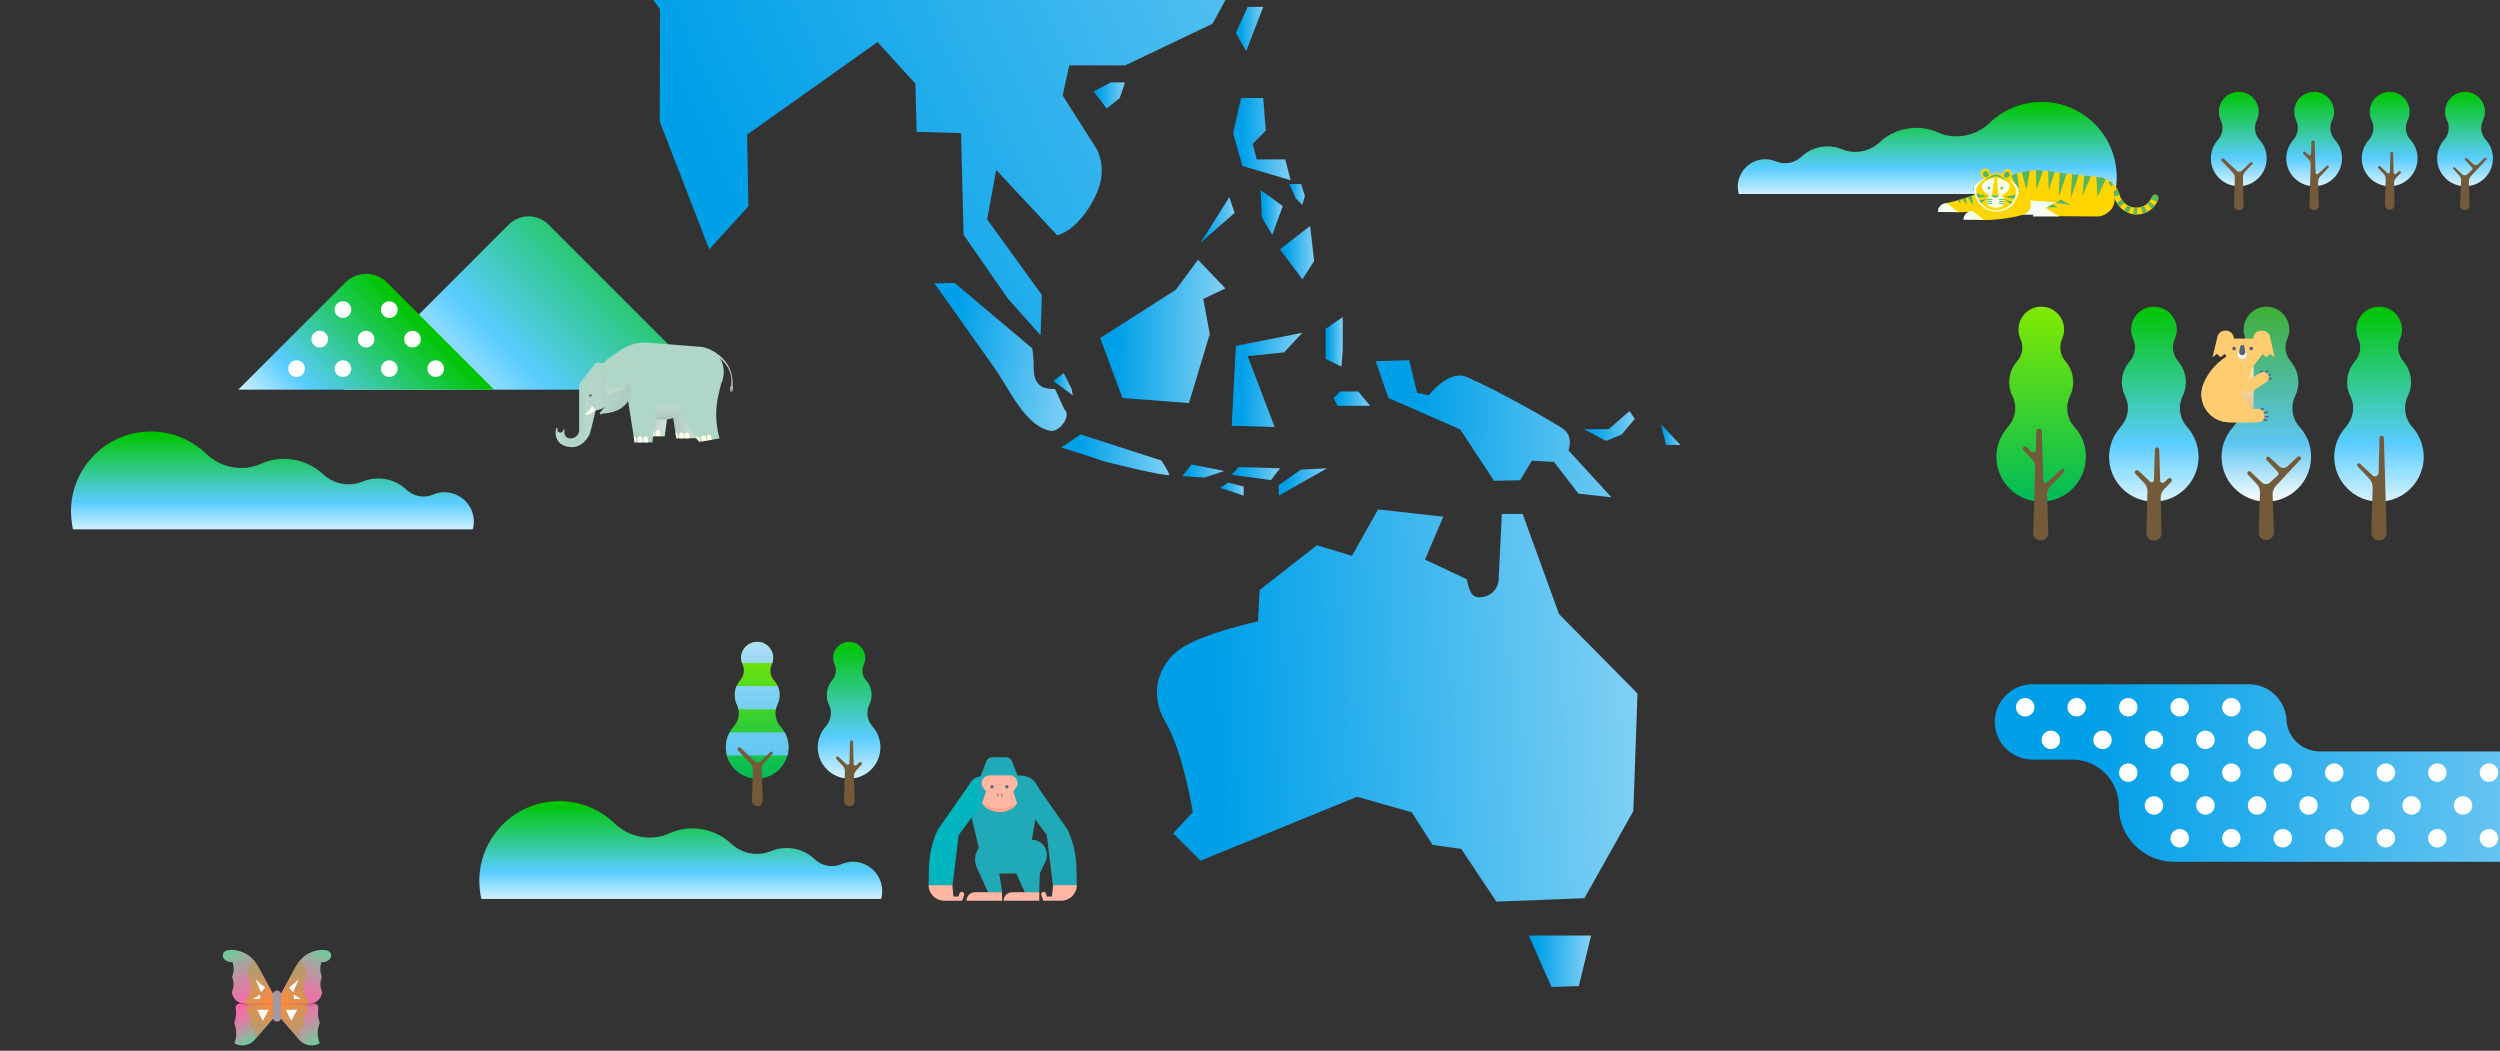 <?xml version="1.0" encoding="utf-8"?>
<!-- Generator: Adobe Illustrator 22.1.0, SVG Export Plug-In . SVG Version: 6.00 Build 0)  -->
<svg version="1.1" id="レイヤー_1" xmlns="http://www.w3.org/2000/svg" xmlns:xlink="http://www.w3.org/1999/xlink" x="0px"
	 y="0px" viewBox="0 0 1380 580" style="enable-background:new 0 0 1380 580;" xml:space="preserve" width="1380" height="580">
<rect x="0" y="0" width="1380" height="580" fill="#333333" stroke="none"/>
<style type="text/css">
	.st0{fill:url(#SVGID_1_);}
	.st1{fill:url(#SVGID_2_);}
	.st2{fill:url(#SVGID_3_);}
	.st3{fill:url(#SVGID_4_);}
	.st4{fill:url(#SVGID_5_);}
	.st5{fill:url(#SVGID_6_);}
	.st6{fill:url(#SVGID_7_);}
	.st7{fill:url(#SVGID_8_);}
	.st8{fill:url(#SVGID_9_);}
	.st9{fill:url(#SVGID_10_);}
	.st10{fill:url(#SVGID_11_);}
	.st11{fill:url(#SVGID_12_);}
	.st12{fill:url(#SVGID_13_);}
	.st13{fill:url(#SVGID_14_);}
	.st14{fill:url(#SVGID_15_);}
	.st15{fill:url(#SVGID_16_);}
	.st16{fill:url(#SVGID_17_);}
	.st17{fill:url(#SVGID_18_);}
	.st18{fill:url(#SVGID_19_);}
	.st19{fill:url(#SVGID_20_);}
	.st20{fill:url(#SVGID_21_);}
	.st21{fill:url(#SVGID_22_);}
	.st22{fill:url(#SVGID_23_);}
	.st23{fill:url(#SVGID_24_);}
	.st24{fill:url(#SVGID_25_);}
	.st25{fill:url(#SVGID_26_);}
	.st26{fill:url(#SVGID_27_);}
	.st27{fill:none;stroke:#000000;stroke-width:0.239;stroke-miterlimit:10;}
	.st28{fill:url(#SVGID_28_);}
	.st29{fill:url(#SVGID_29_);}
	.st30{fill:url(#SVGID_30_);}
	.st31{fill:url(#SVGID_31_);}
	.st32{opacity:0.1;enable-background:new    ;}
	.st33{fill:url(#SVGID_32_);}
	.st34{fill:url(#SVGID_33_);}
	.st35{fill:url(#SVGID_34_);}
	.st36{fill:url(#SVGID_35_);}
	.st37{fill:#A29AA3;}
	.st38{fill:#FFFFFF;}
	.st39{fill:url(#SVGID_36_);}
	.st40{fill:#FFD500;}
	.st41{fill:url(#SVGID_37_);}
	.st42{fill:#454545;}
	.st43{fill:#57B661;}
	.st44{fill:url(#SVGID_38_);}
	.st45{fill:url(#SVGID_39_);}
	.st46{fill:url(#SVGID_40_);}
	.st47{fill:#57637B;}
	.st48{fill:url(#SVGID_41_);}
	.st49{fill:url(#SVGID_42_);}
	.st50{fill:url(#SVGID_43_);}
	.st51{fill:url(#SVGID_44_);}
	.st52{fill:url(#SVGID_45_);}
	.st53{fill:#735B3A;}
	.st54{fill:url(#SVGID_46_);}
	.st55{fill:url(#SVGID_47_);}
	.st56{fill:url(#SVGID_48_);}
	.st57{fill:url(#SVGID_49_);}
	.st58{fill:url(#SVGID_50_);}
	.st59{fill:url(#SVGID_51_);}
	.st60{fill:url(#SVGID_52_);}
	.st61{fill:url(#SVGID_53_);}
	.st62{fill:url(#SVGID_54_);}
	.st63{fill:none;}
	.st64{fill:url(#SVGID_55_);}
	.st65{fill:url(#SVGID_56_);}
	.st66{fill:#AFD6C6;}
	.st67{fill:url(#SVGID_57_);}
	.st68{fill:url(#SVGID_58_);}
	.st69{opacity:0.44;fill:url(#SVGID_59_);enable-background:new    ;}
	.st70{fill:url(#SVGID_60_);}
	.st71{fill:url(#SVGID_61_);}
	.st72{fill:url(#SVGID_62_);}
	.st73{opacity:0.44;fill:url(#SVGID_63_);enable-background:new    ;}
	.st74{opacity:0.4;fill:url(#SVGID_64_);enable-background:new    ;}
	.st75{fill:url(#SVGID_65_);}
	.st76{fill:url(#SVGID_66_);}
	.st77{fill:url(#SVGID_67_);}
	.st78{fill:url(#SVGID_68_);}
	.st79{fill:url(#SVGID_69_);}
	.st80{fill:url(#SVGID_70_);}
	.st81{fill:url(#SVGID_71_);}
	.st82{fill:url(#SVGID_72_);}
	.st83{fill:url(#SVGID_73_);}
	.st84{fill:#C8CCD4;}
	.st85{fill:url(#SVGID_74_);}
	.st86{opacity:0.44;fill:url(#SVGID_75_);enable-background:new    ;}
	.st87{opacity:0.4;fill:url(#SVGID_76_);enable-background:new    ;}
	.st88{fill:#E8DFC6;}
	.st89{fill:url(#SVGID_77_);}
	.st90{fill:url(#SVGID_78_);}
	.st91{fill:url(#SVGID_79_);}
	.st92{fill:url(#SVGID_80_);}
	.st93{fill:#FFCC72;}
	.st94{opacity:0.44;fill:url(#SVGID_81_);enable-background:new    ;}
	.st95{fill:#F6F9F6;}
	.st96{fill:url(#SVGID_82_);}
	.st97{fill:url(#SVGID_83_);}
	.st98{fill:url(#SVGID_84_);}
	.st99{fill:url(#SVGID_85_);}
	.st100{fill:url(#SVGID_86_);}
	.st101{fill:url(#SVGID_87_);}
	.st102{fill:url(#SVGID_88_);}
	.st103{fill:#20A9B7;}
	.st104{fill:#FFB6A3;}
	.st105{fill:#00B5BE;}
	.st106{fill:#FFA68E;}
</style>
<g>
	
		<linearGradient id="SVGID_1_" gradientUnits="userSpaceOnUse" x1="-2486.901" y1="885.972" x2="-2475.468" y2="885.972" gradientTransform="matrix(0.999 5.001076e-02 5.001076e-02 -0.999 3268.646 794.966)">
		<stop  offset="0.161" style="stop-color:#00A0E9"/>
		<stop  offset="1" style="stop-color:#80D0F4"/>
	</linearGradient>
	<path class="st0" d="M830.3-237.7l-2,39.3l11,8.2l0.4-25.5c0.1-7.3-2.6-14.4-7.5-19.9L830.3-237.7z"/>
	
		<linearGradient id="SVGID_2_" gradientUnits="userSpaceOnUse" x1="-2498.334" y1="817.432" x2="-2468.097" y2="817.432" gradientTransform="matrix(0.999 5.001076e-02 5.001076e-02 -0.999 3268.646 794.966)">
		<stop  offset="0.161" style="stop-color:#00A0E9"/>
		<stop  offset="1" style="stop-color:#80D0F4"/>
	</linearGradient>
	<path class="st1" d="M826.7-162.8l-12.9,26.9l28.2,8l0,0c5.9-13.2-0.3-28.6-13.7-34.2L826.7-162.8z"/>
	
		<linearGradient id="SVGID_3_" gradientUnits="userSpaceOnUse" x1="-2570.134" y1="751.335" x2="-2472.946" y2="751.335" gradientTransform="matrix(0.999 5.001076e-02 5.001076e-02 -0.999 3268.646 794.966)">
		<stop  offset="0.161" style="stop-color:#00A0E9"/>
		<stop  offset="1" style="stop-color:#80D0F4"/>
	</linearGradient>
	<path class="st2" d="M811.6-127.6L811.6-127.6c0.5,14.2-6.4,27.6-18.1,35.5l-4.6,3.1l-32.7,9.7l-18,19.9l14,23.4l14.6-27.7
		l45.5-7.1l26.3-50.4L811.6-127.6z"/>
	
		<linearGradient id="SVGID_4_" gradientUnits="userSpaceOnUse" x1="-2954.22" y1="-236.849" x2="-2872.884" y2="-236.849" gradientTransform="matrix(0.992 0.123 0.123 -0.992 3472.395 321.282)">
		<stop  offset="0.161" style="stop-color:#00A0E9"/>
		<stop  offset="1" style="stop-color:#80D0F4"/>
	</linearGradient>
	<path class="st3" d="M527,156.2l42.9,36.2l0.7,7.9c0,3.6-1,13.8,9,14.3l2.8,0.2l5.2,11.3c4,3.3-2.7,12.6-7.8,11.7l0,0
		c-14-2.7-22.5-22.9-30.8-34.6l-33.2-46.8L527,156.2z"/>
	
		<linearGradient id="SVGID_5_" gradientUnits="userSpaceOnUse" x1="-2697.262" y1="494.714" x2="-2629.007" y2="494.714" gradientTransform="matrix(1 2.964730e-02 2.964730e-02 -1 3288.894 755.908)">
		<stop  offset="0.161" style="stop-color:#00A0E9"/>
		<stop  offset="1" style="stop-color:#80D0F4"/>
	</linearGradient>
	<polygon class="st4" points="661.3,143.4 649.1,159.9 607.3,186.6 619.6,219.7 656.3,222.5 667.8,184.4 664.2,165 676.4,159.2 	"/>
	
		<linearGradient id="SVGID_6_" gradientUnits="userSpaceOnUse" x1="-2623.326" y1="469.53" x2="-2585.866" y2="469.53" gradientTransform="matrix(1 2.964730e-02 2.964730e-02 -1 3288.894 755.908)">
		<stop  offset="0.161" style="stop-color:#00A0E9"/>
		<stop  offset="1" style="stop-color:#80D0F4"/>
	</linearGradient>
	<polygon class="st5" points="682.2,190.9 718.9,183.7 708.8,194.5 688.7,196.6 703.6,235.7 679.9,235 	"/>
	
		<linearGradient id="SVGID_7_" gradientUnits="userSpaceOnUse" x1="-2544.78" y1="446.225" x2="-2393.294" y2="446.225" gradientTransform="matrix(1 2.964730e-02 2.964730e-02 -1 3288.894 755.908)">
		<stop  offset="0.161" style="stop-color:#00A0E9"/>
		<stop  offset="1" style="stop-color:#80D0F4"/>
	</linearGradient>
	<path class="st6" d="M862.1,236.2c-4.7-3-32.7-19.5-52.5-28.1c-10-4.3-20.9,10.1-20.9,10.1l-6.5-1.4l-4.3-18l-18.5,0.6l7,20.3
		L806,237l18.7,28.4l14.4-0.3l6.5-10.8l12.2,0.7l13.5,17.5l18.2,2l-23.7-25.9C865.7,248.4,869.2,240.7,862.1,236.2z"/>
	
		<linearGradient id="SVGID_8_" gradientUnits="userSpaceOnUse" x1="-2706.731" y1="334.348" x2="-2432.451" y2="334.348" gradientTransform="matrix(0.999 -4.616373e-02 -4.616373e-02 -0.999 3349.329 606.193)">
		<stop  offset="0.161" style="stop-color:#00A0E9"/>
		<stop  offset="1" style="stop-color:#80D0F4"/>
	</linearGradient>
	<path class="st7" d="M840.5,283.7H829l-1.7,35.1c0.3,6.5-5.3,11.6-11.8,10.8c-4.1-0.5-4.8-6-5.9-9.9l-23-10.8l10.1-23.7l-36-4
		l-14.4,25.6l-19.4-5.8l-31.6,24.7l-0.9,17.3c0,0-31.3,6.6-43.7,15.8c-10.4,7.7-17.1,23.4-7.4,39.7c9.8,16.3,15.1,49.8,15.1,49.8
		L647.6,460l15.1,15.1l86.4-35.3l30.2,8.6l11.5,18l15.8,2.2l19.4,29.1l48.6-1.9l27-48.1l2.3-64.9L860.6,339L840.5,283.7z"/>
	
		<linearGradient id="SVGID_9_" gradientUnits="userSpaceOnUse" x1="-2450.975" y1="153.413" x2="-2416.68" y2="153.413" gradientTransform="matrix(1 2.964730e-02 2.964730e-02 -1 3288.894 755.908)">
		<stop  offset="0.161" style="stop-color:#00A0E9"/>
		<stop  offset="1" style="stop-color:#80D0F4"/>
	</linearGradient>
	<polygon class="st8" points="843.9,516.4 878.3,516.4 871.5,544.3 856.4,544.8 	"/>
	
		<linearGradient id="SVGID_10_" gradientUnits="userSpaceOnUse" x1="-2886.478" y1="514.221" x2="-2430.422" y2="777.525" gradientTransform="matrix(1.075 0.138 0.127 -0.992 3313.237 950.866)">
		<stop  offset="0.161" style="stop-color:#00A0E9"/>
		<stop  offset="1" style="stop-color:#80D0F4"/>
	</linearGradient>
	<path class="st9" d="M760.8-141.1L750.7-110L749-86.6c-0.5,7-12.7,15.9-20.2,15.5l0,0c0,0-2.7-36.7-19.2-46.8s-41,3.6-41,3.6
		L694.5-33l-25.2,46.1l-48.2,23h-30.9l-3.6,16.6l19.1,30.1c2.4,5.4,3.1,11.3,1.9,17l0,0c-2.2,10.7-12.8,27.1-24,30.1l-33.7-36.1
		l-5,27.3l30.2,41.7l-0.7,22.3l-18-20.2l-24.5-35.3l-1.4-56.1L506,72.8l-0.7-26.6l-20.9-23l-72,51.1l0.7,39.6l-21.6,23.7l-27.3-70.5
		l0.1-62l-36.7-52.4L295.3-38l-80.1-52.2l37-74.1l-6.1-22.8l46-30.6l84.3-11.6l94.9,32l56.9,49.2l41.6-2.3l28-67.6l42.5,21.1
		l44.9-21.1H753c13.6,0,25.4,9.4,27.4,21.9l0,0c0.7,4.4,0.2,8.8-1.6,12.9L760.8-141.1z"/>
	
		<linearGradient id="SVGID_11_" gradientUnits="userSpaceOnUse" x1="585.7" y1="328.963" x2="645.4" y2="328.963" gradientTransform="matrix(1 0 0 -1 0 580)">
		<stop  offset="0.161" style="stop-color:#00A0E9"/>
		<stop  offset="1" style="stop-color:#80D0F4"/>
	</linearGradient>
	<path class="st10" d="M596.5,239.8l-10.8,7.2c0,0,20.9,6.5,22.3,7.2s37.4,9.4,37.4,7.9c0-1.4-4.3-7.9-4.3-7.9L596.5,239.8z"/>
	
		<linearGradient id="SVGID_12_" gradientUnits="userSpaceOnUse" x1="652.672" y1="320" x2="675.701" y2="320" gradientTransform="matrix(1 0 0 -1 0 580)">
		<stop  offset="0.161" style="stop-color:#00A0E9"/>
		<stop  offset="1" style="stop-color:#80D0F4"/>
	</linearGradient>
	<polygon class="st11" points="657.7,256.4 652.7,262.8 664.9,263.6 675.7,260 	"/>
	
		<linearGradient id="SVGID_13_" gradientUnits="userSpaceOnUse" x1="705.9" y1="313.95" x2="732.527" y2="313.95" gradientTransform="matrix(1 0 0 -1 0 580)">
		<stop  offset="0.161" style="stop-color:#00A0E9"/>
		<stop  offset="1" style="stop-color:#80D0F4"/>
	</linearGradient>
	<path class="st12" d="M705.9,273.6c0-1.4,0-5.8,0-5.8l12.2-8.6l14.4-0.7L705.9,273.6z"/>
	
		<linearGradient id="SVGID_14_" gradientUnits="userSpaceOnUse" x1="680" y1="318.6" x2="706.628" y2="318.6" gradientTransform="matrix(1 0 0 -1 0 580)">
		<stop  offset="0.161" style="stop-color:#00A0E9"/>
		<stop  offset="1" style="stop-color:#80D0F4"/>
	</linearGradient>
	<polygon class="st13" points="706.6,258.5 701.6,265 680,262.1 683.6,257.8 	"/>
	
		<linearGradient id="SVGID_15_" gradientUnits="userSpaceOnUse" x1="673.542" y1="310" x2="686.495" y2="310" gradientTransform="matrix(1 0 0 -1 0 580)">
		<stop  offset="0.161" style="stop-color:#00A0E9"/>
		<stop  offset="1" style="stop-color:#80D0F4"/>
	</linearGradient>
	<polygon class="st14" points="677.9,266.4 686.5,268.6 686.5,273.6 673.5,269.3 	"/>
	
		<linearGradient id="SVGID_16_" gradientUnits="userSpaceOnUse" x1="731.834" y1="391.3" x2="741.19" y2="391.3" gradientTransform="matrix(1 0 0 -1 0 580)">
		<stop  offset="0.161" style="stop-color:#00A0E9"/>
		<stop  offset="1" style="stop-color:#80D0F4"/>
	</linearGradient>
	<polygon class="st15" points="740.5,202.4 731.8,198.1 731.8,181.5 741.2,175 741.2,193 	"/>
	
		<linearGradient id="SVGID_17_" gradientUnits="userSpaceOnUse" x1="736.152" y1="359.95" x2="756.303" y2="359.95" gradientTransform="matrix(1 0 0 -1 0 580)">
		<stop  offset="0.161" style="stop-color:#00A0E9"/>
		<stop  offset="1" style="stop-color:#80D0F4"/>
	</linearGradient>
	<polygon class="st16" points="736.2,219.7 739.8,216.1 749.8,216.1 756.3,224 738.3,224 	"/>
	
		<linearGradient id="SVGID_18_" gradientUnits="userSpaceOnUse" x1="706.646" y1="440.55" x2="725.357" y2="440.55" gradientTransform="matrix(1 0 0 -1 0 580)">
		<stop  offset="0.161" style="stop-color:#00A0E9"/>
		<stop  offset="1" style="stop-color:#80D0F4"/>
	</linearGradient>
	<polygon class="st17" points="723.2,124.7 706.6,137.6 718.9,154.2 725.4,144.1 	"/>
	
		<linearGradient id="SVGID_19_" gradientUnits="userSpaceOnUse" x1="695.851" y1="462.6" x2="708.085" y2="462.6" gradientTransform="matrix(1 0 0 -1 0 580)">
		<stop  offset="0.161" style="stop-color:#00A0E9"/>
		<stop  offset="1" style="stop-color:#80D0F4"/>
	</linearGradient>
	<path class="st18" d="M695.9,105.2c0.7,0,12.2,8.6,12.2,8.6l-5.8,15.8c0,0-5.8-9.4-5.8-10.1C696.6,118.9,695.9,105.2,695.9,105.2z"
		/>
	
		<linearGradient id="SVGID_20_" gradientUnits="userSpaceOnUse" x1="680.738" y1="503.2" x2="712.403" y2="503.2" gradientTransform="matrix(1 0 0 -1 0 580)">
		<stop  offset="0.161" style="stop-color:#00A0E9"/>
		<stop  offset="1" style="stop-color:#80D0F4"/>
	</linearGradient>
	<polygon class="st19" points="685.1,54.1 697.3,54.1 698.7,72.1 691.5,79.3 693.7,88 709.5,88 712.4,99.5 685.8,91.6 680.7,73.6 	
		"/>
	
		<linearGradient id="SVGID_21_" gradientUnits="userSpaceOnUse" x1="662.747" y1="458.6" x2="681.458" y2="458.6" gradientTransform="matrix(1 0 0 -1 0 580)">
		<stop  offset="0.161" style="stop-color:#00A0E9"/>
		<stop  offset="1" style="stop-color:#80D0F4"/>
	</linearGradient>
	<polygon class="st20" points="678.6,108.8 681.5,117.5 662.7,134 	"/>
	
		<linearGradient id="SVGID_22_" gradientUnits="userSpaceOnUse" x1="711.684" y1="472.65" x2="720.32" y2="472.65" gradientTransform="matrix(1 0 0 -1 0 580)">
		<stop  offset="0.161" style="stop-color:#00A0E9"/>
		<stop  offset="1" style="stop-color:#80D0F4"/>
	</linearGradient>
	<polygon class="st21" points="711.7,101.6 718.2,101.6 720.3,108.1 718.9,113.1 715.3,109.6 	"/>
	
		<linearGradient id="SVGID_23_" gradientUnits="userSpaceOnUse" x1="581.425" y1="367.9" x2="592.225" y2="367.9" gradientTransform="matrix(1 0 0 -1 0 580)">
		<stop  offset="0.161" style="stop-color:#00A0E9"/>
		<stop  offset="1" style="stop-color:#80D0F4"/>
	</linearGradient>
	<polygon class="st22" points="581.4,210.3 587.2,206 591.5,214.6 592.2,218.2 	"/>
	
		<linearGradient id="SVGID_24_" gradientUnits="userSpaceOnUse" x1="874.3" y1="344.85" x2="902.367" y2="344.85" gradientTransform="matrix(1 0 0 -1 0 580)">
		<stop  offset="0.161" style="stop-color:#00A0E9"/>
		<stop  offset="1" style="stop-color:#80D0F4"/>
	</linearGradient>
	<polygon class="st23" points="874.3,236.9 888,236.9 899.5,226.9 902.4,231.2 895.2,239.8 886.6,243.4 	"/>
	
		<linearGradient id="SVGID_25_" gradientUnits="userSpaceOnUse" x1="916.787" y1="340.15" x2="927.587" y2="340.15" gradientTransform="matrix(1 0 0 -1 0 580)">
		<stop  offset="0.161" style="stop-color:#00A0E9"/>
		<stop  offset="1" style="stop-color:#80D0F4"/>
	</linearGradient>
	<polygon class="st24" points="916.8,234.1 927.6,245.6 919.7,245.6 	"/>
	
		<linearGradient id="SVGID_26_" gradientUnits="userSpaceOnUse" x1="603.735" y1="527.3" x2="621.006" y2="527.3" gradientTransform="matrix(1 0 0 -1 0 580)">
		<stop  offset="0.161" style="stop-color:#00A0E9"/>
		<stop  offset="1" style="stop-color:#80D0F4"/>
	</linearGradient>
	<polygon class="st25" points="621,45.5 613.1,45.5 603.7,50.5 610.9,59.9 618.1,54.1 	"/>
	
		<linearGradient id="SVGID_27_" gradientUnits="userSpaceOnUse" x1="682.178" y1="564" x2="697.278" y2="564" gradientTransform="matrix(1 0 0 -1 0 580)">
		<stop  offset="0.161" style="stop-color:#00A0E9"/>
		<stop  offset="1" style="stop-color:#80D0F4"/>
	</linearGradient>
	<polygon class="st26" points="687.9,28.2 682.2,18.2 688.7,3.8 697.3,3.8 	"/>
</g>
<g>
	<path class="st27" d="M150.7,562.2c0,0-0.2-8.5,0-8.3"/>
	<g>
		
			<linearGradient id="SVGID_28_" gradientUnits="userSpaceOnUse" x1="133.201" y1="26.876" x2="144.283" y2="7.682" gradientTransform="matrix(1 0 0 -1 0 580)">
			<stop  offset="0" style="stop-color:#FF65A9"/>
			<stop  offset="0.133" style="stop-color:#F969A8"/>
			<stop  offset="0.305" style="stop-color:#E975A7"/>
			<stop  offset="0.499" style="stop-color:#CF88A4"/>
			<stop  offset="0.708" style="stop-color:#AAA3A1"/>
			<stop  offset="0.927" style="stop-color:#7AC49D"/>
			<stop  offset="1" style="stop-color:#69D19B"/>
		</linearGradient>
		<path class="st28" d="M150.7,553.9H137h-4.5c-1.5,0-2.7,1.4-2.4,2.9c0.4,2.5,0.2,5.1-0.7,7.5l-0.1,0.4l0.3,0.8
			c1.1,3.2,1.1,6.7-0.1,9.9l-0.2,0.5l0,0c3.7,2.1,8.4,1.3,11.3-1.9l10.2-11.8C150.7,562.2,150.5,553.7,150.7,553.9z"/>
		
			<linearGradient id="SVGID_29_" gradientUnits="userSpaceOnUse" x1="147.283" y1="28.032" x2="136.047" y2="8.572" gradientTransform="matrix(1 0 0 -1 0 580)">
			<stop  offset="0" style="stop-color:#FF893A"/>
			<stop  offset="0.217" style="stop-color:#E78F4B"/>
			<stop  offset="0.528" style="stop-color:#CB955F"/>
			<stop  offset="0.8" style="stop-color:#B99A6C"/>
			<stop  offset="1" style="stop-color:#B39B70"/>
		</linearGradient>
		<path class="st29" d="M150.7,553.9H137l-1.2,4.6l0.2,0.2c1.9,1.8,2.6,4.6,1.6,7.1l0,0l0.8,0.7c1.8,1.5,2.6,3.8,2.2,6.1l-0.2,1.3
			l10.2-11.8L150.7,553.9L150.7,553.9z"/>
		
			<linearGradient id="SVGID_30_" gradientUnits="userSpaceOnUse" x1="160.618" y1="29.286" x2="175.494" y2="3.519" gradientTransform="matrix(1 0 0 -1 0 580)">
			<stop  offset="0" style="stop-color:#FF65A9"/>
			<stop  offset="0.133" style="stop-color:#F969A8"/>
			<stop  offset="0.305" style="stop-color:#E975A7"/>
			<stop  offset="0.499" style="stop-color:#CF88A4"/>
			<stop  offset="0.708" style="stop-color:#AAA3A1"/>
			<stop  offset="0.927" style="stop-color:#7AC49D"/>
			<stop  offset="1" style="stop-color:#69D19B"/>
		</linearGradient>
		<path class="st30" d="M155.1,553.9h13.7h4.5c1.5,0,2.7,1.4,2.4,2.9c-0.4,2.5-0.2,5.1,0.7,7.5l0.1,0.4l-0.3,0.8
			c-1.1,3.2-1.1,6.7,0.1,9.9l0.2,0.5l0,0c-3.7,2.1-8.4,1.3-11.3-1.9L155,562.2C155.1,562.2,155.3,553.7,155.1,553.9z"/>
		
			<linearGradient id="SVGID_31_" gradientUnits="userSpaceOnUse" x1="158.5" y1="28.063" x2="169.735" y2="8.603" gradientTransform="matrix(1 0 0 -1 0 580)">
			<stop  offset="0" style="stop-color:#FF893A"/>
			<stop  offset="0.217" style="stop-color:#E78F4B"/>
			<stop  offset="0.528" style="stop-color:#CB955F"/>
			<stop  offset="0.8" style="stop-color:#B99A6C"/>
			<stop  offset="1" style="stop-color:#B39B70"/>
		</linearGradient>
		<path class="st31" d="M155.1,553.9h13.7l1.2,4.6l-0.2,0.2c-1.9,1.8-2.6,4.6-1.6,7.1l0,0l-0.8,0.7c-1.8,1.5-2.6,3.8-2.2,6.1
			l0.2,1.3l-10.2-11.8L155.1,553.9L155.1,553.9z"/>
	</g>
	<path class="st32" d="M155,553.5h-21.4c0,0-1.4,1,0.8,1.6C136.6,555.7,155,553.5,155,553.5z"/>
	<path class="st32" d="M153,553.5h21.4c0,0,1.4,1-0.8,1.6C171.3,555.7,153,553.5,153,553.5z"/>
	<g>
		
			<linearGradient id="SVGID_32_" gradientUnits="userSpaceOnUse" x1="144.574" y1="22.563" x2="125.472" y2="55.649" gradientTransform="matrix(1 0 0 -1 0 580)">
			<stop  offset="0" style="stop-color:#FF65A9"/>
			<stop  offset="0.133" style="stop-color:#F969A8"/>
			<stop  offset="0.305" style="stop-color:#E975A7"/>
			<stop  offset="0.499" style="stop-color:#CF88A4"/>
			<stop  offset="0.708" style="stop-color:#AAA3A1"/>
			<stop  offset="0.927" style="stop-color:#7AC49D"/>
			<stop  offset="1" style="stop-color:#69D19B"/>
		</linearGradient>
		<path class="st33" d="M150.7,548.7l-5.4-10c-1.8-3.4-3.3-6.2-5.1-8.5c-2-2.5-4.6-4.3-8.7-5.4l0,0c-2.3-0.6-8.5-1.3-8.5,2.7l0,0
			c0,2,2.4,3.6,4.4,3.6h1l0.4,1.8c0.3,1.6,0.3,3.2-0.2,4.7l-0.5,1.8l0,0c1,2.3,1.1,4.9,0.2,7.3l-0.4,1l0.4,1.4
			c0.8,2.8,3.4,4.8,6.3,4.8h16.1V548.7z"/>
		
			<linearGradient id="SVGID_33_" gradientUnits="userSpaceOnUse" x1="145.967" y1="23.352" x2="133.056" y2="45.714" gradientTransform="matrix(1 0 0 -1 0 580)">
			<stop  offset="0" style="stop-color:#FF893A"/>
			<stop  offset="0.217" style="stop-color:#E78F4B"/>
			<stop  offset="0.528" style="stop-color:#CB955F"/>
			<stop  offset="0.8" style="stop-color:#B99A6C"/>
			<stop  offset="1" style="stop-color:#B39B70"/>
		</linearGradient>
		<path class="st34" d="M150.7,548.7l-5.4-10c-1.8-3.4-3.3-6.2-5.1-8.5l-1.5,1.7c-2.1,2.3-2.6,5.5-1.4,8.4l0,0
			c1.4,3.3,1.2,7.2-0.7,10.3l-2,3.4h16.1L150.7,548.7L150.7,548.7z"/>
		
			<linearGradient id="SVGID_34_" gradientUnits="userSpaceOnUse" x1="161.203" y1="22.524" x2="180.306" y2="55.61" gradientTransform="matrix(1 0 0 -1 0 580)">
			<stop  offset="0" style="stop-color:#FF65A9"/>
			<stop  offset="0.133" style="stop-color:#F969A8"/>
			<stop  offset="0.305" style="stop-color:#E975A7"/>
			<stop  offset="0.499" style="stop-color:#CF88A4"/>
			<stop  offset="0.708" style="stop-color:#AAA3A1"/>
			<stop  offset="0.927" style="stop-color:#7AC49D"/>
			<stop  offset="1" style="stop-color:#69D19B"/>
		</linearGradient>
		<path class="st35" d="M155.1,548.7l5.4-10c1.8-3.4,3.3-6.2,5.1-8.5c2-2.5,4.6-4.3,8.7-5.4l0,0c2.3-0.6,8.5-1.3,8.5,2.7l0,0
			c0,2-2.4,3.6-4.4,3.6h-1l-0.4,1.8c-0.3,1.6-0.3,3.2,0.2,4.7l0.5,1.8l0,0c-1,2.3-1.1,4.9-0.2,7.3l0.4,1l-0.4,1.4
			c-0.8,2.8-3.4,4.8-6.3,4.8h-16.1V548.7z"/>
		
			<linearGradient id="SVGID_35_" gradientUnits="userSpaceOnUse" x1="159.817" y1="23.324" x2="172.728" y2="45.687" gradientTransform="matrix(1 0 0 -1 0 580)">
			<stop  offset="0" style="stop-color:#FF893A"/>
			<stop  offset="0.217" style="stop-color:#E78F4B"/>
			<stop  offset="0.528" style="stop-color:#CB955F"/>
			<stop  offset="0.8" style="stop-color:#B99A6C"/>
			<stop  offset="1" style="stop-color:#B39B70"/>
		</linearGradient>
		<path class="st36" d="M155.1,548.7l5.4-10c1.8-3.4,3.3-6.2,5.1-8.5l1.5,1.7c2.1,2.3,2.6,5.5,1.4,8.4l0,0
			c-1.4,3.3-1.2,7.2,0.7,10.3l2,3.4h-16.1L155.1,548.7L155.1,548.7z"/>
	</g>
	<path class="st37" d="M152.9,546.8L152.9,546.8c-1.2,0-2.2,0.8-2.2,1.8v13.5c0,1,1,1.8,2.2,1.8l0,0c1.2,0,2.2-0.8,2.2-1.8v-13.5
		C155,547.7,154.1,546.8,152.9,546.8z"/>
	<polygon class="st38" points="159.6,545.2 161.8,547.7 164.9,540.6 	"/>
	<polygon class="st38" points="162.2,549 162.2,551.4 166.3,551.5 	"/>
	<polygon class="st38" points="146.3,545.2 144.1,547.7 141,540.6 	"/>
	<polygon class="st38" points="143.6,549 143.6,551.4 139.5,551.5 	"/>
	<polygon class="st38" points="142,557.4 148.3,557.4 145.1,563.5 	"/>
	<polygon class="st38" points="157.7,557.4 164,557.4 160.8,563.5 	"/>
</g>
<g>
	<g>
		
			<linearGradient id="SVGID_36_" gradientUnits="userSpaceOnUse" x1="-2577.721" y1="-17096.209" x2="-2526.925" y2="-17094.435" gradientTransform="matrix(3.489950e-02 0.999 -0.999 3.489950e-02 -15932.157 3229.168)">
			<stop  offset="0" style="stop-color:#00C500"/>
			<stop  offset="0.699" style="stop-color:#59CCFF"/>
			<stop  offset="1" style="stop-color:#D8F3FF"/>
		</linearGradient>
		<path class="st39" d="M973.9,87.9c2.3-0.1,4.5,0.4,6.5,1.2c4.8,2,10.3,0.9,14-2.6c3.6-3.4,8.4-5.5,13.7-5.7
			c3.1-0.1,6.1,0.5,8.8,1.6c7,2.9,15.1,1.3,20.7-3.9c5-4.7,11.7-7.6,19.1-7.9c4.6-0.2,9,0.7,13,2.5c9.7,4.3,21,2,28.6-5.3
			c7.1-6.8,16.6-11.1,27.2-11.5c22.9-0.8,42.1,17.1,42.9,40c0.1,3.7-0.2,7.3-1,10.8H959.8c-0.2-0.9-0.4-1.8-0.5-2.8
			C958.6,95.7,965.3,88.2,973.9,87.9z"/>
	</g>
	<g>
		<path class="st40" d="M1103.9,113.6c-5.4,2.8-31.6,5.8-27.8,1.1l-1.5-2.6c11.7-2.7,20.1-6.3,24.2-8.4c3.2-1.7,7.2,0.2,8,3.7l0,0
			C1107.3,109.8,1106.1,112.4,1103.9,113.6z"/>
		
			<linearGradient id="SVGID_37_" gradientUnits="userSpaceOnUse" x1="1069.578" y1="465.4" x2="1081.024" y2="465.4" gradientTransform="matrix(1 0 0 -1 0 580)">
			<stop  offset="0" style="stop-color:#499FCB"/>
			<stop  offset="0" style="stop-color:#EEFFFF"/>
			<stop  offset="0.258" style="stop-color:#F5FFF1"/>
			<stop  offset="0.674" style="stop-color:#FCFFE2"/>
			<stop  offset="1" style="stop-color:#FFFFDC"/>
		</linearGradient>
		<path class="st41" d="M1081,117.1l-11.4-0.1l0,0c0-2.7,2.3-4.9,5-4.9L1081,117.1z"/>
		<path class="st42" d="M1100.3,114.7l-3.5-6.8l0.5,7.5C1098.7,115.2,1100.3,114.7,1100.3,114.7z"/>
		<path class="st43" d="M1086.1,108.8l3.2,4.8l-0.9-5.6C1087.8,108.2,1086.1,108.8,1086.1,108.8z"/>
		<path class="st43" d="M1085.1,109.1l0.7,3.9l-2.8-3.2C1083.4,109.7,1085.1,109.1,1085.1,109.1z"/>
		<path class="st43" d="M1081.9,110.1l0.5,2.4l-2.1-1.9C1080.5,110.5,1081.9,110.1,1081.9,110.1z"/>
		<path class="st40" d="M1179.6,118.4c-0.3,0-0.7,0-1,0c-5.5-0.4-10.2-4.5-11.7-9.9c-2.1-7.5-8.8-7.9-16.1-7.8
			c-0.9,0-1.6-0.7-1.7-1.6c0-0.9,0.7-1.6,1.6-1.7c5.7-0.1,16.2-0.4,19.3,10.1c1.4,4.9,5.3,6.8,8.5,7.1c3.2,0.2,7.2-1.1,9.2-5.6
			c0.4-0.8,1.3-2.1,2.7-1.4c1.5,0.7,1,2.5,0.6,3.3C1188.9,115.5,1184.5,118.4,1179.6,118.4z"/>
		<path class="st42" d="M1159.2,98l-0.2,3.2l1.8,0.6l0.7-3.2C1161.5,98.5,1160,98,1159.2,98z"/>
		<path class="st43" d="M1164.4,99.9l-1.4,2.9c0.7,0.5,1.5,1.4,1.5,1.4l1.9-2.5C1166.1,100.9,1164.4,99.9,1164.4,99.9z"/>
		<path class="st43" d="M1168.6,104.3l-2.5,2l0.8,2.2l3.1-0.9C1169.7,106.2,1168.6,104.3,1168.6,104.3z"/>
		<path class="st43" d="M1171.1,110.1l-2.7,1.9c0.2,0.5,1.4,1.8,1.8,2.1l2.5-2.1C1172,111.4,1171.4,110.8,1171.1,110.1z"/>
		<path class="st43" d="M1174.4,113.4l-1.9,2.8c0.7,0.5,2.3,1.4,2.3,1.4l1.6-3.3C1175.5,114,1174.4,113.4,1174.4,113.4z"/>
		<path class="st43" d="M1178.2,114.6l-0.7,3.6c0.8,0.2,1.3,0.2,2.1,0.2l0.1-3.8C1179.2,114.7,1178.9,114.6,1178.2,114.6z"/>
		<path class="st43" d="M1181.8,114.3l1,3.7c0.9-0.2,2.4-0.9,2.4-0.9l-1.6-3.4C1183.2,113.8,1182.2,114.1,1181.8,114.3z"/>
		<path class="st43" d="M1185.4,112.3l2.4,3c0.9-0.7,1.6-1.7,1.6-1.7l-3-2.4C1186.1,111.6,1185.4,112.3,1185.4,112.3z"/>
		<path class="st43" d="M1187.3,109.9l3.5,1.5c0.5-0.9,1.2-2.9-0.4-3.7C1188.8,106.8,1187.7,108.7,1187.3,109.9z"/>
		<path class="st40" d="M1101,100l12.1-4.1c4.3-1.4,8.7-2.1,13.2-1.8l30.8,3.7c3.9,0.2,7.3,2.6,8.8,6.1l0,0c2,4.5,1.9,10.2-2.1,13
			l-5.9,0.7c-2.1,1.4-5.2,1.1-7.7,0.8l-22.6-1.5l-10.3,1c-6.7,1.5-11.2-0.9-18.1-1.3l-1.1-4.5l-7.2-2L1101,100z"/>
		
			<linearGradient id="SVGID_38_" gradientUnits="userSpaceOnUse" x1="1091" y1="465.724" x2="1164.157" y2="465.724" gradientTransform="matrix(1 0 0 -1 0 580)">
			<stop  offset="0" style="stop-color:#3BAE5E"/>
			<stop  offset="0" style="stop-color:#D0B69E"/>
			<stop  offset="0" style="stop-color:#E2DDD1"/>
			<stop  offset="0" style="stop-color:#FFFFFF"/>
			<stop  offset="0.415" style="stop-color:#F4FFFF"/>
			<stop  offset="1" style="stop-color:#DCFFFF"/>
		</linearGradient>
		<path class="st44" d="M1123.9,110.9c0,0,44,3.1,40,5.9l-5.9,0.7c-2.1,1.4-5.2,1.1-7.7,0.8l-32.9-0.5c-6.7,1.5-11.2-0.9-18.1-1.3
			l-1.1-4.5l-7.2-2C1091,110.1,1120.3,110.4,1123.9,110.9z"/>
		
			<linearGradient id="SVGID_39_" gradientUnits="userSpaceOnUse" x1="-251.642" y1="66.521" x2="-196.401" y2="66.521" gradientTransform="matrix(0.999 5.246595e-02 5.246595e-02 -0.999 1350.476 195.48)">
			<stop  offset="0" style="stop-color:#D9E6E6"/>
			<stop  offset="0.43" style="stop-color:#E1EBE7"/>
			<stop  offset="1" style="stop-color:#E7EFE7"/>
		</linearGradient>
		<path class="st45" d="M1137.6,117.1c19.1-1.5,20.3,0.5,20.3,0.5c-2.1,1.4-5.2,1.1-7.7,0.8h-33.6h-0.9c-5.8-0.4-6.2-0.8-13.1-1.1
			l3-1.6l4.5,0.5L1137.6,117.1z"/>
		
			<linearGradient id="SVGID_40_" gradientUnits="userSpaceOnUse" x1="-238.717" y1="79.6" x2="-209.432" y2="53.238" gradientTransform="matrix(0.999 5.246595e-02 5.246595e-02 -0.999 1350.476 195.48)">
			<stop  offset="0" style="stop-color:#499FCB"/>
			<stop  offset="0" style="stop-color:#EEFFFF"/>
			<stop  offset="0.258" style="stop-color:#F5FFF1"/>
			<stop  offset="0.674" style="stop-color:#FCFFE2"/>
			<stop  offset="1" style="stop-color:#FFFFDC"/>
		</linearGradient>
		<path class="st46" d="M1137.6,117.1c19.1-1.5,20.3,0.5,20.3,0.5c-2.1,1.4-5.2,1.1-7.7,0.8h-33.6h-0.9c-5.8-0.4-6.2-0.8-13.1-1.1
			l3-1.6l4.5,0.5L1137.6,117.1z"/>
		<path class="st43" d="M1120.5,94.2c0,0-3.4,0.5-4.5,0.8l2.6,9.7L1120.5,94.2z"/>
		<path class="st43" d="M1123.8,94l0.3,10.6l3.7-10.4C1127.7,94.2,1124.9,93.8,1123.8,94z"/>
		<polygon class="st43" points="1130.6,94.5 1130.9,105 1134.2,94.9 		"/>
		<polygon class="st43" points="1136.9,95.3 1136.4,108.7 1140.9,95.8 		"/>
		<path class="st47" d="M1107.8,97.7c0,0.1,2.1,9,2.1,9l-5.7-7.8L1107.8,97.7z"/>
		<path class="st40" d="M1118.1,117.9c-5.4,2.8-31.6,5.8-27.8,1.1l-1.5-2.6c11.7-2.7,20.1-6.3,24.2-8.4c3.2-1.7,7.2,0.2,8,3.7l0,0
			C1121.5,114.1,1120.3,116.7,1118.1,117.9z"/>
		
			<linearGradient id="SVGID_41_" gradientUnits="userSpaceOnUse" x1="1083.767" y1="461.1" x2="1095.212" y2="461.1" gradientTransform="matrix(1 0 0 -1 0 580)">
			<stop  offset="0" style="stop-color:#499FCB"/>
			<stop  offset="0" style="stop-color:#EEFFFF"/>
			<stop  offset="0.258" style="stop-color:#F5FFF1"/>
			<stop  offset="0.674" style="stop-color:#FCFFE2"/>
			<stop  offset="1" style="stop-color:#FFFFDC"/>
		</linearGradient>
		<path class="st48" d="M1095.2,121.4l-11.4-0.1l0,0c0-2.7,2.3-4.9,5-4.9L1095.2,121.4z"/>
		<path class="st40" d="M1159.6,100l-6-0.4c-5.3-0.8-10.5,2-12.8,6.8l-1.4,2.9l-10.2,5.4l4.6,4.6l24.2,0.2c4.8-0.2,9.2-4.5,9.2-9.3
			l0,0C1167.1,105.9,1163.9,100.7,1159.6,100z"/>
		
			<linearGradient id="SVGID_42_" gradientUnits="userSpaceOnUse" x1="1122.2" y1="462.85" x2="1136.826" y2="462.85" gradientTransform="matrix(1 0 0 -1 0 580)">
			<stop  offset="0" style="stop-color:#499FCB"/>
			<stop  offset="0" style="stop-color:#EEFFFF"/>
			<stop  offset="0.258" style="stop-color:#F5FFF1"/>
			<stop  offset="0.674" style="stop-color:#FCFFE2"/>
			<stop  offset="1" style="stop-color:#FFFFDC"/>
		</linearGradient>
		<path class="st49" d="M1136.8,119.5h-14.6l0,0c0-2.6,2-4.6,4.7-4.7h2.4L1136.8,119.5z"/>
		<polygon class="st43" points="1134.7,111.9 1137.7,110.2 1143.2,113.3 		"/>
		<polygon class="st43" points="1130,114.4 1133.2,112.7 1135.7,114.5 		"/>
		<polygon class="st43" points="1113.5,95.7 1114.7,106 1110.1,96.9 		"/>
		<polygon class="st43" points="1143.7,96.1 1143.1,109.5 1147.5,96.5 		"/>
		<polygon class="st43" points="1150.5,96.9 1149.5,108.1 1154.2,97.3 		"/>
		<path class="st43" d="M1157.2,97.6l0.6,11.1l4.6-9.8C1162.3,98.9,1160.7,98,1157.2,97.6z"/>
		
			<linearGradient id="SVGID_43_" gradientUnits="userSpaceOnUse" x1="1089.397" y1="472.946" x2="1114.365" y2="472.946" gradientTransform="matrix(1 0 0 -1 0 580)">
			<stop  offset="0" style="stop-color:#499FCB"/>
			<stop  offset="0" style="stop-color:#EEFFFF"/>
			<stop  offset="0.258" style="stop-color:#F5FFF1"/>
			<stop  offset="0.674" style="stop-color:#FCFFE2"/>
			<stop  offset="1" style="stop-color:#FFFFDC"/>
		</linearGradient>
		<path class="st50" d="M1097.3,97.3c0,0-7.8,4.2-7.9,6.6s2.2,12.5,12.2,12.9c9.9,0.3,12.7-8.8,12.8-11.7c0.1-2.9-5.8-6.6-6.9-7.1
			C1106.3,97.5,1097.3,97.3,1097.3,97.3z"/>
		<path class="st40" d="M1102.3,95.4c-3.3-0.1-11.4,6.2-11.5,9.2s2.4,11.1,10.5,11.4s11.4-6.5,11.5-10.4S1105.9,95.5,1102.3,95.4z"
			/>
		
			<linearGradient id="SVGID_44_" gradientUnits="userSpaceOnUse" x1="1093.954" y1="473.651" x2="1109.514" y2="473.651" gradientTransform="matrix(1 0 0 -1 0 580)">
			<stop  offset="0" style="stop-color:#499FCB"/>
			<stop  offset="0" style="stop-color:#EEFFFF"/>
			<stop  offset="0.258" style="stop-color:#F5FFF1"/>
			<stop  offset="0.674" style="stop-color:#FCFFE2"/>
			<stop  offset="1" style="stop-color:#FFFFDC"/>
		</linearGradient>
		<path class="st51" d="M1101.9,98.1c-1.9-0.1-6.6,1.6-7.7,3.7s1.7,4.9,4.1,6.1c-1.8,1.6-2.1,3.9-0.8,5.4c1.3,1.5,6.4,1.8,8,0.4
			s1.1-5.3-1.1-5.7c4.8-1.7,5-4.3,5-5.6C1109.6,101,1104.7,98.3,1101.9,98.1z"/>
		<path class="st43" d="M1099.5,107.7l3.7,0.1c0.2,0,0.3,0.3,0.2,0.4l-0.4,0.3c-0.9,0.8-2.2,0.8-3.1,0.1l-0.6-0.5
			C1099.2,108,1099.3,107.7,1099.5,107.7z"/>
		<polygon class="st40" points="1101,97.8 1099.6,107.7 1103.1,107.9 1102.4,97.7 		"/>
		<circle class="st43" cx="1098" cy="103.7" r="0.7"/>
		<circle class="st43" cx="1105" cy="103.9" r="0.7"/>
		<path class="st40" d="M1098.9,97.2l-0.6-2.3c-0.3-1.1-1.2-1.9-2.4-1.9l0,0c-1.4,0-2.6,1.1-2.6,2.5v0.3c0,1,0.6,2,1.5,2.4l1.6,0.7
			L1098.9,97.2z"/>
		<path class="st40" d="M1104.9,97.4l0.7-2.3c0.4-1.1,1.4-1.8,2.5-1.8l0,0c1.4,0,2.5,1.2,2.5,2.6v0.3c0,1-0.7,2-1.7,2.3l-1.7,0.6
			L1104.9,97.4z"/>
		<path class="st43" d="M1091,106.7c0,0,0.2,0.8,0.3,1.3c0.1,0.4,0.3,1,0.3,1s3.7,0,5.4-0.7C1095.4,108,1092.1,107.3,1091,106.7z"/>
		<path class="st43" d="M1092.5,110.6c0,0,0.3,0.5,0.5,0.8s0.5,0.6,0.5,0.6s2.2-1.3,2.8-2.1C1095.2,110.2,1092.5,110.6,1092.5,110.6
			z"/>
		<path class="st43" d="M1112.6,107.4c0,0-0.1,0.9-0.3,1.3c-0.1,0.4-0.4,0.9-0.4,0.9s-3.7-0.2-5.3-1
			C1108.2,108.4,1111.5,107.9,1112.6,107.4z"/>
		<path class="st43" d="M1110.9,111.3c0,0-0.3,0.5-0.5,0.8s-0.5,0.6-0.5,0.6s-2.1-1.4-2.6-2.3
			C1108.2,110.6,1110.9,111.3,1110.9,111.3z"/>
		<path class="st43" d="M1096,99.2c2.3-1,4.4-1.9,5.9-1.8c1.5,0,4.5,1.5,5.6,2.2c-2.8-2.5-4.2-3.2-5.7-3.3
			C1100.4,96.3,1098.1,97.4,1096,99.2z"/>
		<path class="st43" d="M1096.3,98l1.5-1l-0.3-1.4c-0.1-0.5-0.5-0.9-0.9-1.1l0,0c-0.8-0.3-1.7,0.1-2,0.9l0,0c-0.2,0.7,0,1.4,0.6,1.8
			L1096.3,98z"/>
		<path class="st43" d="M1107.4,98.3l-1.4-1.1l0.4-1.4c0.1-0.5,0.5-0.9,1-1l0,0c0.8-0.3,1.7,0.2,1.9,1.1l0,0
			c0.2,0.7-0.1,1.4-0.7,1.7L1107.4,98.3z"/>
		<path class="st43" d="M1099.7,110.3L1099.7,110.3l-2.9-0.1c-0.1,0-0.2-0.1-0.2-0.3c0-0.1,0.1-0.2,0.2-0.2l0,0l2.9,0.1
			c0.1,0,0.2,0.1,0.2,0.3C1099.9,110.2,1099.8,110.3,1099.7,110.3z"/>
		<path class="st43" d="M1099.6,111.4L1099.6,111.4l-2.8-0.1c-0.1,0-0.2-0.1-0.2-0.3c0-0.1,0.1-0.2,0.2-0.2l0,0l2.8,0.1
			c0.1,0,0.2,0.1,0.2,0.3C1099.9,111.3,1099.8,111.4,1099.6,111.4z"/>
		<path class="st43" d="M1099.6,112.5L1099.6,112.5l-2.5-0.1c-0.1,0-0.2-0.1-0.2-0.3c0-0.1,0.1-0.2,0.2-0.2l0,0l2.5,0.1
			c0.1,0,0.2,0.1,0.2,0.3C1099.8,112.4,1099.7,112.5,1099.6,112.5z"/>
		<path class="st43" d="M1106.6,110.5L1106.6,110.5l-2.9-0.1c-0.1,0-0.2-0.1-0.2-0.3c0-0.1,0.1-0.2,0.2-0.2l0,0l2.9,0.1
			c0.1,0,0.2,0.1,0.2,0.3C1106.9,110.4,1106.8,110.5,1106.6,110.5z"/>
		<path class="st43" d="M1106.5,111.6C1106.5,111.6,1106.4,111.6,1106.5,111.6l-2.8-0.1c-0.1,0-0.2-0.1-0.2-0.3
			c0-0.1,0.1-0.2,0.2-0.2l0,0l2.8,0.1c0.1,0,0.2,0.1,0.2,0.3C1106.7,111.5,1106.6,111.6,1106.5,111.6z"/>
		<path class="st43" d="M1106.1,112.7L1106.1,112.7l-2.5-0.1c-0.1,0-0.2-0.1-0.2-0.3c0-0.1,0.1-0.2,0.2-0.2l0,0l2.5,0.1
			c0.1,0,0.2,0.1,0.2,0.3C1106.4,112.6,1106.3,112.7,1106.1,112.7z"/>
	</g>
</g>
<g>
	
		<linearGradient id="SVGID_45_" gradientUnits="userSpaceOnUse" x1="1235.8" y1="529.302" x2="1235.8" y2="477.2" gradientTransform="matrix(1 0 0 -1 0 580)">
		<stop  offset="0" style="stop-color:#00C500"/>
		<stop  offset="0.699" style="stop-color:#59CCFF"/>
		<stop  offset="1" style="stop-color:#D8F3FF"/>
	</linearGradient>
	<path class="st52" d="M1245.7,66.5c0.7-1.5,1.1-3.1,1.1-4.9c0-6-5-11-11.1-10.9c-6,0.1-10.9,4.9-10.9,11c0,1.7,0.4,3.3,1.1,4.8
		c1.7,3.5,1,7.7-1.6,10.7c-2.4,2.7-3.9,6.3-3.9,10.2c0,8.5,6.9,15.4,15.4,15.4s15.4-6.9,15.4-15.4c0-4-1.5-7.6-4-10.3
		C1244.6,74.2,1244,70,1245.7,66.5z"/>
	<path class="st53" d="M1243.2,89.6c-0.2-0.2-0.6-0.3-0.9,0c0,0-2.4,2.3-4.8,4.6c-0.8,0.8-2.1,0.8-2.9,0l-0.8-0.8l0,0l-6.1-5.7
		c-0.3-0.3-0.8-0.4-1.2-0.1c-0.4,0.3-0.5,0.9-0.1,1.3l6.1,6.4c0.8,0.8,1.2,1.9,1.1,3l-0.4,15c0,1.5,1.1,2.8,2.6,2.8s2.7-1.2,2.7-2.7
		l-0.4-15.5c0-1.1,0.4-2.2,1.1-3c2.1-2.3,4.1-4.3,4.1-4.3C1243.5,90.2,1243.4,89.8,1243.2,89.6z"/>
	
		<linearGradient id="SVGID_46_" gradientUnits="userSpaceOnUse" x1="1444" y1="529.302" x2="1444" y2="477.2" gradientTransform="matrix(1 0 0 -1 0 580)">
		<stop  offset="0" style="stop-color:#00C500"/>
		<stop  offset="0.699" style="stop-color:#59CCFF"/>
		<stop  offset="1" style="stop-color:#D8F3FF"/>
	</linearGradient>
	<path class="st54" d="M1453.9,66.5c0.7-1.5,1.1-3.1,1.1-4.9c0-6-5-11-11.1-10.9c-6,0.1-10.9,4.9-10.9,11c0,1.7,0.4,3.3,1.1,4.8
		c1.7,3.5,1,7.7-1.6,10.7c-2.4,2.7-3.9,6.3-3.9,10.2c0,8.5,6.9,15.4,15.4,15.4s15.4-6.9,15.4-15.4c0-4-1.5-7.6-4-10.3
		C1452.8,74.2,1452.2,70,1453.9,66.5z"/>
	<path class="st53" d="M1451.4,89.6c-0.2-0.2-0.6-0.3-0.9,0c0,0-2.4,2.3-4.8,4.6c-0.8,0.8-2.1,0.8-2.9,0l-0.9-0.8l0,0l-6.1-5.7
		c-0.3-0.3-0.8-0.4-1.2-0.1c-0.4,0.3-0.5,0.9-0.1,1.3l6.1,6.4c0.8,0.8,1.2,1.9,1.1,3l-0.4,15c0,1.5,1.1,2.8,2.6,2.8s2.7-1.2,2.7-2.7
		l-0.4-15.5c0-1.1,0.4-2.2,1.1-3c2.1-2.3,4.1-4.3,4.1-4.3C1451.6,90.2,1451.6,89.8,1451.4,89.6z"/>
	
		<linearGradient id="SVGID_47_" gradientUnits="userSpaceOnUse" x1="1319.1" y1="529.302" x2="1319.1" y2="477.2" gradientTransform="matrix(1 0 0 -1 0 580)">
		<stop  offset="0" style="stop-color:#00C500"/>
		<stop  offset="0.699" style="stop-color:#59CCFF"/>
		<stop  offset="1" style="stop-color:#D8F3FF"/>
	</linearGradient>
	<path class="st55" d="M1329,66.5c0.7-1.5,1.1-3.1,1.1-4.9c0-6-5-11-11.1-10.9c-6,0.1-10.9,4.9-10.9,11c0,1.7,0.4,3.3,1.1,4.8
		c1.7,3.5,1,7.7-1.6,10.7c-2.4,2.7-3.9,6.3-3.9,10.2c0,8.5,6.9,15.4,15.4,15.4s15.4-6.9,15.4-15.4c0-4-1.5-7.6-4-10.3
		C1327.9,74.2,1327.3,70,1329,66.5z"/>
	<path class="st53" d="M1325,94.6c-0.3-0.2-0.7-0.2-1,0.1l-1.3,1.2c-0.5,0.5-1.4,0.1-1.4-0.6l-0.3-10.7c0-0.4-0.3-0.7-0.6-0.8
		c-0.5-0.1-0.9,0.3-0.9,0.7l-0.3,10.4c0,0.7-0.9,1.1-1.4,0.6l-0.7-0.7l0,0l-3.2-3c-0.3-0.3-0.7-0.3-1-0.1c-0.4,0.3-0.4,0.8-0.1,1.1
		l3,3.2c0.8,0.8,1.2,1.9,1.1,3l-0.4,14c0,1.5,1.1,2.8,2.6,2.8s2.7-1.2,2.7-2.7l-0.3-11.9c0-1.1,0.4-2.2,1.1-3l2.5-2.6
		C1325.5,95.5,1325.4,94.9,1325,94.6z"/>
	
		<linearGradient id="SVGID_48_" gradientUnits="userSpaceOnUse" x1="1402.3" y1="529.302" x2="1402.3" y2="477.2" gradientTransform="matrix(1 0 0 -1 0 580)">
		<stop  offset="0" style="stop-color:#00C500"/>
		<stop  offset="0.699" style="stop-color:#59CCFF"/>
		<stop  offset="1" style="stop-color:#D8F3FF"/>
	</linearGradient>
	<path class="st56" d="M1412.2,66.5c0.7-1.5,1.1-3.1,1.1-4.9c0-6-5-11-11.1-10.9c-6,0.1-10.9,4.9-10.9,11c0,1.7,0.4,3.3,1.1,4.8
		c1.7,3.5,1,7.7-1.6,10.7c-2.4,2.7-3.9,6.3-3.9,10.2c0,8.5,6.9,15.4,15.4,15.4s15.4-6.9,15.4-15.4c0-4-1.5-7.6-4-10.3
		C1411.1,74.2,1410.5,70,1412.2,66.5z"/>
	<path class="st53" d="M1404.4,93.3L1404.4,93.3l-0.4-12.6c0-0.4-0.3-0.7-0.6-0.8c-0.5-0.1-0.9,0.3-0.9,0.7l-0.3,11.9
		c0,1.1-1.3,1.6-2.1,0.9c-2.2-2.1-4.2-4-4.2-4c-0.3-0.2-0.7-0.2-0.9,0s-0.3,0.6,0,0.9c0,0,1.9,2.1,4.1,4.3c0.8,0.8,1.2,1.9,1.1,3
		l-0.4,15.4c0,1.5,1.1,2.8,2.6,2.8s2.7-1.2,2.7-2.7L1404.4,93.3z"/>
	
		<linearGradient id="SVGID_49_" gradientUnits="userSpaceOnUse" x1="1527.4" y1="529.302" x2="1527.4" y2="477.2" gradientTransform="matrix(1 0 0 -1 0 580)">
		<stop  offset="0" style="stop-color:#00C500"/>
		<stop  offset="0.699" style="stop-color:#59CCFF"/>
		<stop  offset="1" style="stop-color:#D8F3FF"/>
	</linearGradient>
	<path class="st57" d="M1537.3,66.5c0.7-1.5,1.1-3.1,1.1-4.9c0-6-5-11-11.1-10.9c-6,0.1-10.9,4.9-10.9,11c0,1.7,0.4,3.3,1.1,4.8
		c1.7,3.5,1,7.7-1.6,10.7c-2.4,2.7-3.9,6.3-3.9,10.2c0,8.5,6.9,15.4,15.4,15.4s15.4-6.9,15.4-15.4c0-4-1.5-7.6-4-10.3
		C1536.2,74.2,1535.6,70,1537.3,66.5z"/>
	<path class="st53" d="M1534.8,89.6c-0.2-0.2-0.6-0.3-0.9,0c0,0-2.4,2.3-4.8,4.6c-0.8,0.8-2.1,0.8-2.9,0l-0.9-0.8l0,0l-6.1-5.7
		c-0.3-0.3-0.8-0.4-1.2-0.1c-0.4,0.3-0.5,0.9-0.1,1.3l6.1,6.4c0.8,0.8,1.2,1.9,1.1,3l-0.4,15c0,1.5,1.1,2.8,2.6,2.8s2.7-1.2,2.7-2.7
		l-0.4-15.5c0-1.1,0.4-2.2,1.1-3c2.1-2.3,4.1-4.3,4.1-4.3C1535,90.2,1535,89.8,1534.8,89.6z"/>
	
		<linearGradient id="SVGID_50_" gradientUnits="userSpaceOnUse" x1="1569.1" y1="529.302" x2="1569.1" y2="477.2" gradientTransform="matrix(1 0 0 -1 0 580)">
		<stop  offset="0" style="stop-color:#00C500"/>
		<stop  offset="0.699" style="stop-color:#59CCFF"/>
		<stop  offset="1" style="stop-color:#D8F3FF"/>
	</linearGradient>
	<path class="st58" d="M1579,66.5c0.7-1.5,1.1-3.1,1.1-4.9c0-6-5-11-11.1-10.9c-6,0.1-10.9,4.9-10.9,11c0,1.7,0.4,3.3,1.1,4.8
		c1.7,3.5,1,7.7-1.6,10.7c-2.4,2.7-3.9,6.3-3.9,10.2c0,8.5,6.9,15.4,15.4,15.4s15.4-6.9,15.4-15.4c0-4-1.5-7.6-4-10.3
		C1577.9,74.2,1577.3,70,1579,66.5z"/>
	<path class="st53" d="M1576.5,89.6c-0.2-0.2-0.6-0.3-0.9,0c0,0-2.4,2.3-4.8,4.6c-0.8,0.8-2.1,0.8-2.9,0l-0.9-0.8l0,0l-6.1-5.7
		c-0.3-0.3-0.8-0.4-1.2-0.1c-0.4,0.3-0.5,0.9-0.1,1.3l6.1,6.4c0.8,0.8,1.2,1.9,1.1,3l-0.4,15c0,1.5,1.1,2.8,2.6,2.8s2.7-1.2,2.7-2.7
		l-0.4-15.5c0-1.1,0.4-2.2,1.1-3c2.1-2.3,4.1-4.3,4.1-4.3C1576.8,90.2,1576.7,89.8,1576.5,89.6z"/>
	
		<linearGradient id="SVGID_51_" gradientUnits="userSpaceOnUse" x1="1485.7" y1="529.302" x2="1485.7" y2="477.2" gradientTransform="matrix(1 0 0 -1 0 580)">
		<stop  offset="0" style="stop-color:#00C500"/>
		<stop  offset="0.699" style="stop-color:#59CCFF"/>
		<stop  offset="1" style="stop-color:#D8F3FF"/>
	</linearGradient>
	<path class="st59" d="M1495.6,66.5c0.7-1.5,1.1-3.1,1.1-4.9c0-6-5-11-11.1-10.9c-6,0.1-10.9,4.9-10.9,11c0,1.7,0.4,3.3,1.1,4.8
		c1.7,3.5,1,7.7-1.6,10.7c-2.4,2.7-3.9,6.3-3.9,10.2c0,8.5,6.9,15.4,15.4,15.4s15.4-6.9,15.4-15.4c0-4-1.5-7.6-4-10.3
		C1494.6,74.2,1493.9,70,1495.6,66.5z"/>
	<path class="st53" d="M1487.8,93.3L1487.8,93.3l-0.4-12.6c0-0.4-0.3-0.7-0.6-0.8c-0.5-0.1-0.9,0.3-0.9,0.7l-0.3,11.9
		c0,1.1-1.3,1.6-2.1,0.9c-2.2-2.1-4.2-4-4.2-4c-0.3-0.2-0.7-0.2-0.9,0c-0.2,0.2-0.3,0.6,0,0.9c0,0,1.9,2.1,4.1,4.3
		c0.8,0.8,1.2,1.9,1.1,3l-0.4,15.4c0,1.5,1.1,2.8,2.6,2.8s2.7-1.2,2.7-2.7L1487.8,93.3z"/>
	
		<linearGradient id="SVGID_52_" gradientUnits="userSpaceOnUse" x1="1360.7" y1="529.302" x2="1360.7" y2="477.2" gradientTransform="matrix(1 0 0 -1 0 580)">
		<stop  offset="0" style="stop-color:#00C500"/>
		<stop  offset="0.699" style="stop-color:#59CCFF"/>
		<stop  offset="1" style="stop-color:#D8F3FF"/>
	</linearGradient>
	<path class="st60" d="M1370.6,66.5c0.7-1.5,1.1-3.1,1.1-4.9c0-6-5-11-11.1-10.9c-6,0.1-10.9,4.9-10.9,11c0,1.7,0.4,3.3,1.1,4.8
		c1.7,3.5,1,7.7-1.6,10.7c-2.4,2.7-3.9,6.3-3.9,10.2c0,8.5,6.9,15.4,15.4,15.4s15.4-6.9,15.4-15.4c0-4-1.5-7.6-4-10.3
		C1369.5,74.2,1368.9,70,1370.6,66.5z"/>
	<path class="st53" d="M1372.4,87.2c-0.3-0.2-0.7-0.2-1,0.1l-3.4,3.2c-0.8,0.8-2.1,0.8-2.9,0c-1.8-1.7-3.3-3.1-3.3-3.1
		c-0.3-0.3-0.7-0.3-1,0s-0.3,0.7,0,1c0,0,1.8,1.9,3.8,4.1c0.3,0.3,0.3,0.9,0,1.2l-2.6,2.5c-0.8,0.8-2.1,0.8-2.9,0
		c-2.1-2-3.9-3.7-3.9-3.7c-0.3-0.3-0.7-0.2-0.9,0c-0.3,0.3-0.3,0.7,0,0.9c0,0,1.4,1.4,3.1,3.3c0.8,0.8,1.2,1.9,1.1,3l-0.5,13.6
		c0,1.5,1.1,2.7,2.6,2.7s2.7-1.2,2.6-2.7l-0.4-13c0-1.1,0.4-2.2,1.1-3l8.4-9C1372.8,88,1372.7,87.5,1372.4,87.2z"/>
	
		<linearGradient id="SVGID_53_" gradientUnits="userSpaceOnUse" x1="1277.4" y1="529.302" x2="1277.4" y2="477.2" gradientTransform="matrix(1 0 0 -1 0 580)">
		<stop  offset="0" style="stop-color:#00C500"/>
		<stop  offset="0.699" style="stop-color:#59CCFF"/>
		<stop  offset="1" style="stop-color:#D8F3FF"/>
	</linearGradient>
	<path class="st61" d="M1287.3,66.5c0.7-1.5,1.1-3.1,1.1-4.9c0-6-5-11-11.1-10.9c-6,0.1-10.9,4.9-10.9,11c0,1.7,0.4,3.3,1.1,4.8
		c1.7,3.5,1,7.7-1.6,10.7c-2.4,2.7-3.9,6.3-3.9,10.2c0,8.5,6.9,15.4,15.4,15.4s15.4-6.9,15.4-15.4c0-4-1.5-7.6-4-10.3
		C1286.2,74.2,1285.6,70,1287.3,66.5z"/>
	<path class="st53" d="M1285.3,91.6c-0.3-0.3-0.7-0.3-1,0c0,0-2.3,2.1-4.7,4.4c-0.5,0.5-1.4,0.1-1.4-0.6l-0.5-16.9
		c0-0.5-0.4-0.9-0.8-1c-0.5-0.1-1,0.4-1,0.9l-0.2,6.5c0,0.7-0.9,1.1-1.4,0.6l-1.7-1.6c-0.3-0.3-0.7-0.3-1-0.1
		c-0.4,0.3-0.4,0.8-0.1,1.1l2.9,3.1c0.8,0.8,1.2,1.9,1.1,3l-0.2,6.2l-0.5,16.1c0,1.5,1.1,2.7,2.6,2.7s2.7-1.2,2.6-2.7l-0.4-12.9
		c0-1.1,0.4-2.2,1.1-3c2.4-2.5,4.5-4.8,4.5-4.8C1285.6,92.3,1285.6,91.9,1285.3,91.6z"/>
</g>
<g>
	
		<linearGradient id="SVGID_54_" gradientUnits="userSpaceOnUse" x1="-2669.9" y1="12735.237" x2="-2332.784" y2="12735.237" gradientTransform="matrix(1 0 0 1 3767.968 -12308.537)">
		<stop  offset="0.16" style="stop-color:#009FE8"/>
		<stop  offset="1" style="stop-color:#7DCCF3"/>
	</linearGradient>
	<path class="st62" d="M1399.3,475.7H1200c-16.7,0-30.4-13.7-30.4-30.4l0,0c0-0.1,0-0.1,0-0.2c0,0,0,0,0-0.1
		c0-14-11.2-25.3-25.1-25.7h-22.6c-11.4,0-20.8-9.4-20.8-20.8l0,0c0-11.4,9.4-20.8,20.8-20.8h119.5c10.2,0,18.8,7.5,20.5,17.3
		c0.2,0.3,0.2,0.7,0.2,1.3c0,10.2,8.2,18.4,18.3,18.5h118.8c16.7,0,30.4,13.7,30.4,30.4l0,0C1429.7,462,1416,475.7,1399.3,475.7z"/>
	<g>
		<g>
			<circle class="st38" cx="1117.9" cy="390.4" r="5.1"/>
			<circle class="st38" cx="1146.3" cy="390.4" r="5.1"/>
			<circle class="st38" cx="1174.8" cy="390.4" r="5.1"/>
			<circle class="st38" cx="1203.2" cy="390.4" r="5.1"/>
			<circle class="st38" cx="1231.7" cy="390.4" r="5.1"/>
		</g>
		<g>
			<circle class="st38" cx="1132.1" cy="408.4" r="5.1"/>
			<circle class="st38" cx="1160.6" cy="408.4" r="5.1"/>
			<circle class="st38" cx="1189" cy="408.4" r="5.1"/>
			<circle class="st38" cx="1217.4" cy="408.4" r="5.1"/>
			<circle class="st38" cx="1245.9" cy="408.4" r="5.1"/>
		</g>
		<g>
			<circle class="st38" cx="1174.8" cy="426.5" r="5.1"/>
			<circle class="st38" cx="1203.2" cy="426.5" r="5.1"/>
			<circle class="st38" cx="1231.7" cy="426.5" r="5.1"/>
			<circle class="st38" cx="1260.1" cy="426.5" r="5.1"/>
			<circle class="st38" cx="1288.5" cy="426.5" r="5.1"/>
			<circle class="st38" cx="1317" cy="426.5" r="5.1"/>
			<circle class="st38" cx="1345.4" cy="426.5" r="5.1"/>
		</g>
		<g>
			<circle class="st38" cx="1189" cy="444.6" r="5.1"/>
			<circle class="st38" cx="1217.4" cy="444.6" r="5.1"/>
			<circle class="st38" cx="1245.9" cy="444.6" r="5.1"/>
			<circle class="st38" cx="1274.3" cy="444.6" r="5.1"/>
			<circle class="st38" cx="1302.8" cy="444.6" r="5.1"/>
			<circle class="st38" cx="1331.2" cy="444.6" r="5.1"/>
		</g>
		<g>
			<circle class="st63" cx="1174.8" cy="462.7" r="5.1"/>
			<circle class="st38" cx="1203.2" cy="462.7" r="5.1"/>
			<circle class="st38" cx="1231.7" cy="462.7" r="5.1"/>
			<circle class="st38" cx="1260.1" cy="462.7" r="5.1"/>
			<circle class="st38" cx="1288.5" cy="462.7" r="5.1"/>
			<circle class="st38" cx="1317" cy="462.7" r="5.1"/>
			<circle class="st38" cx="1345.4" cy="462.7" r="5.1"/>
		</g>
		<g>
			<circle class="st38" cx="1373.9" cy="426.5" r="5.1"/>
			<circle class="st38" cx="1402.3" cy="426.5" r="5.1"/>
		</g>
		<g>
			<circle class="st38" cx="1359.6" cy="444.6" r="5.1"/>
			<circle class="st38" cx="1388.1" cy="444.6" r="5.1"/>
			<circle class="st38" cx="1416.5" cy="444.6" r="5.1"/>
		</g>
		<g>
			<circle class="st38" cx="1373.9" cy="462.7" r="5.1"/>
			<circle class="st38" cx="1402.3" cy="462.7" r="5.1"/>
		</g>
	</g>
</g>
<g>
	<g>
		
			<linearGradient id="SVGID_55_" gradientUnits="userSpaceOnUse" x1="-4800.295" y1="454.501" x2="-4920.219" y2="334.577" gradientTransform="matrix(1 0 0 -1 5181.696 580)">
			<stop  offset="0" style="stop-color:#00C500"/>
			<stop  offset="0.699" style="stop-color:#59CCFF"/>
			<stop  offset="1" style="stop-color:#D8F3FF"/>
		</linearGradient>
		<path class="st64" d="M189.7,215.1l91.1-91.1c6.1-6.1,15.9-6.1,22,0l91.1,91.1H189.7z"/>
		
			<linearGradient id="SVGID_56_" gradientUnits="userSpaceOnUse" x1="-4945.038" y1="399.408" x2="-5016.339" y2="328.107" gradientTransform="matrix(1 0 0 -1 5181.696 580)">
			<stop  offset="0" style="stop-color:#00C500"/>
			<stop  offset="0.699" style="stop-color:#59CCFF"/>
			<stop  offset="1" style="stop-color:#D8F3FF"/>
		</linearGradient>
		<path class="st65" d="M131.5,215.1l59.2-59.2c6.3-6.3,16.6-6.3,22.9,0l59.2,59.2H131.5z"/>
		<circle class="st38" cx="214.9" cy="170.9" r="4.6"/>
		<circle class="st38" cx="189.3" cy="170.9" r="4.6"/>
		<circle class="st38" cx="227.7" cy="187.2" r="4.6"/>
		<circle class="st38" cx="202.1" cy="187.2" r="4.6"/>
		<circle class="st38" cx="176.5" cy="187.2" r="4.6"/>
		<circle class="st38" cx="240.5" cy="203.5" r="4.6"/>
		<circle class="st38" cx="214.9" cy="203.5" r="4.6"/>
		<circle class="st38" cx="189.3" cy="203.5" r="4.6"/>
		<circle class="st38" cx="163.7" cy="203.5" r="4.6"/>
	</g>
	<g>
		<path class="st66" d="M393.2,193.7c0,0,12.3,5.7,11.1,19.4c0.6,0.6,0.2,2.7-0.5,3.1c-0.8,0.4-0.9-2.2-0.2-3.2
			c0.5-2.9,1.3-11.3-10-18.1L393.2,193.7z"/>
		
			<linearGradient id="SVGID_57_" gradientUnits="userSpaceOnUse" x1="7846.342" y1="1100.659" x2="7859.498" y2="1100.659" gradientTransform="matrix(0.996 8.795063e-02 8.795063e-02 -0.996 -7520.458 610.688)">
			<stop  offset="0" style="stop-color:#B7B7B7"/>
			<stop  offset="0" style="stop-color:#E2DDD1"/>
			<stop  offset="0" style="stop-color:#FFFFFF;stop-opacity:0"/>
			<stop  offset="0.293" style="stop-color:#FCFCFC;stop-opacity:0.293"/>
			<stop  offset="0.481" style="stop-color:#F4F4F4;stop-opacity:0.481"/>
			<stop  offset="0.639" style="stop-color:#E5E5E5;stop-opacity:0.639"/>
			<stop  offset="0.781" style="stop-color:#D0D0D0;stop-opacity:0.781"/>
			<stop  offset="0.911" style="stop-color:#B5B5B5;stop-opacity:0.911"/>
			<stop  offset="1" style="stop-color:#9E9E9E"/>
		</linearGradient>
		<path class="st67" d="M393.2,193.7c0,0,12.3,5.7,11.1,19.4c0.6,0.6,0.2,2.7-0.5,3.1c-0.8,0.4-0.9-2.2-0.2-3.2
			c0.5-2.9,1.3-11.3-10-18.1L393.2,193.7z"/>
		
			<linearGradient id="SVGID_58_" gradientUnits="userSpaceOnUse" x1="7798.974" y1="1540.361" x2="7798.974" y2="1537.109" gradientTransform="matrix(0.989 0.149 0.149 -0.989 -7536.873 574.637)">
			<stop  offset="0" style="stop-color:#E2DDD1"/>
			<stop  offset="3.845145e-03" style="stop-color:#FFFFFF;stop-opacity:0"/>
			<stop  offset="4.098084e-03" style="stop-color:#F0EFED;stop-opacity:0.105"/>
			<stop  offset="4.489140e-03" style="stop-color:#DFDCD8;stop-opacity:0.268"/>
			<stop  offset="4.927343e-03" style="stop-color:#D2CFC9;stop-opacity:0.45"/>
			<stop  offset="5.446175e-03" style="stop-color:#CBC7C1;stop-opacity:0.666"/>
			<stop  offset="6.250002e-03" style="stop-color:#C9C5BE"/>
			<stop  offset="0.2" style="stop-color:#C3BFB9"/>
			<stop  offset="0.463" style="stop-color:#B2AFAA"/>
			<stop  offset="0.764" style="stop-color:#959491"/>
			<stop  offset="1" style="stop-color:#7A7A7A"/>
		</linearGradient>
		<path class="st68" d="M404.3,213.1c0.6,0.6,0.2,2.7-0.5,3.1c-0.8,0.4-0.9-2.2-0.2-3.2L404.3,213.1z"/>
		<path class="st66" d="M361.7,202.9L361.7,202.9c-5.5-0.1-9.8,4.9-8.9,10.4l4.3,27.5h9.8l3.6-27.7
			C371.2,207.7,367.1,202.9,361.7,202.9z"/>
		
			<linearGradient id="SVGID_59_" gradientUnits="userSpaceOnUse" x1="-7035.992" y1="358.151" x2="-7018.049" y2="358.151" gradientTransform="matrix(-1 0 0 -1 -6665.368 580)">
			<stop  offset="0" style="stop-color:#3BAE5E"/>
			<stop  offset="0" style="stop-color:#D0B69E"/>
			<stop  offset="0" style="stop-color:#E2DDD1"/>
			<stop  offset="0" style="stop-color:#FFFFFF"/>
			<stop  offset="0.186" style="stop-color:#F4F4F4"/>
			<stop  offset="0.517" style="stop-color:#D5D5D5"/>
			<stop  offset="0.954" style="stop-color:#A4A4A4"/>
			<stop  offset="1" style="stop-color:#9E9E9E"/>
		</linearGradient>
		<path class="st69" d="M361.7,202.9L361.7,202.9c-5.5-0.1-9.8,4.9-8.9,10.4l4.3,27.5h9.8l3.6-27.7
			C371.2,207.7,367.1,202.9,361.7,202.9z"/>
		
			<linearGradient id="SVGID_60_" gradientUnits="userSpaceOnUse" x1="-7026.753" y1="340.95" x2="-7024.1" y2="340.95" gradientTransform="matrix(-1 0 0 -1 -6665.368 580)">
			<stop  offset="0" style="stop-color:#FFFFFF"/>
			<stop  offset="1" style="stop-color:#FFFFDC"/>
		</linearGradient>
		<path class="st70" d="M358.7,240.7v-1.8c0-0.8,0.5-1.5,1.3-1.5l0,0c0.7,0,1.3,0.6,1.3,1.3v2H358.7z"/>
		
			<linearGradient id="SVGID_61_" gradientUnits="userSpaceOnUse" x1="-7029.962" y1="340.95" x2="-7027.27" y2="340.95" gradientTransform="matrix(-1 0 0 -1 -6665.368 580)">
			<stop  offset="0" style="stop-color:#FFFFFF"/>
			<stop  offset="1" style="stop-color:#FFFFDC"/>
		</linearGradient>
		<path class="st71" d="M361.9,240.7v-1.8c0-0.7,0.5-1.5,1.3-1.5l0,0c0.7,0,1.3,0.6,1.3,1.3v2H361.9z"/>
		
			<linearGradient id="SVGID_62_" gradientUnits="userSpaceOnUse" x1="-7023.308" y1="340.95" x2="-7021.977" y2="340.95" gradientTransform="matrix(-1 0 0 -1 -6665.368 580)">
			<stop  offset="0" style="stop-color:#FFFFFF"/>
			<stop  offset="1" style="stop-color:#FFFFDC"/>
		</linearGradient>
		<path class="st72" d="M356.6,237.4L356.6,237.4c0.7,0,1.3,0.6,1.3,1.3v2h-0.8C357.2,240.7,356.8,238.5,356.6,237.4z"/>
		<path class="st66" d="M379,195.8L379,195.8c-6.8-0.1-12,6-10.9,12.6l5.3,33.5h12l4.4-33.8C390.6,201.6,385.5,195.8,379,195.8z"/>
		
			<linearGradient id="SVGID_63_" gradientUnits="userSpaceOnUse" x1="-7055.188" y1="361.151" x2="-7033.3" y2="361.151" gradientTransform="matrix(-1 0 0 -1 -6665.368 580)">
			<stop  offset="0" style="stop-color:#3BAE5E"/>
			<stop  offset="0" style="stop-color:#D0B69E"/>
			<stop  offset="0" style="stop-color:#E2DDD1"/>
			<stop  offset="0" style="stop-color:#FFFFFF"/>
			<stop  offset="0.186" style="stop-color:#F4F4F4"/>
			<stop  offset="0.517" style="stop-color:#D5D5D5"/>
			<stop  offset="0.954" style="stop-color:#A4A4A4"/>
			<stop  offset="1" style="stop-color:#9E9E9E"/>
		</linearGradient>
		<path class="st73" d="M379,195.8L379,195.8c-6.8-0.1-12,6-10.9,12.6l5.3,33.5h12l4.4-33.8C390.6,201.6,385.5,195.8,379,195.8z"/>
		<path class="st66" d="M333.5,200.3l-3.5-0.1c-0.7,0-1.3,0.3-1.7,0.8l-7.9,10c-0.5,0.6-0.7,1.4-0.7,2.2v23.4c0.4,4.5-3.8,6-5.9,5.3
			s-2.7-3.2-2.1-4.6l-0.7-0.2l-0.2,0.6c-0.2,0.8-1.1,1.3-1.9,1.1l0,0c-0.9-0.2-1.4-1.1-1.2-2l0.1-0.5l-0.6-0.2c-1.3,3.8,0,8,3.7,9.7
			c0.7,0.3,1.4,0.5,2.2,0.7c8,2.1,12.1-6.1,12.4-6.9c0.8-2.3,3.3-13.1,3.3-13.1s1.3-0.1,2.9-0.7c1.8-0.7,2.6-1.6,2.6-1.6l-2.7,3.1
			c0,0-0.4,0.5-0.5,1.1c-0.1,0.3,0.3,0.5,0.5,0.3c0.3-0.2,0.6-0.4,1-0.4c0.8-0.1,10.2,0,14.5-7.5c0,0,8.8,12.3,20,10.9
			c11.2-1.4,33.4-12.7,32.4-27.2c-0.8-11.9-12.3-13-12.3-13l-30-2.4c-5.2-0.2-10.4,1.3-14.7,4.2l-5.9,4.2
			C335.9,197.7,334.2,198.9,333.5,200.3L333.5,200.3z"/>
		
			<linearGradient id="SVGID_64_" gradientUnits="userSpaceOnUse" x1="7857.402" y1="370.567" x2="7857.402" y2="348.452" gradientTransform="matrix(1 0 0 -1 -7487.888 580)">
			<stop  offset="0" style="stop-color:#B7B7B7"/>
			<stop  offset="0" style="stop-color:#E2DDD1"/>
			<stop  offset="0" style="stop-color:#FFFFFF;stop-opacity:0"/>
			<stop  offset="0.293" style="stop-color:#FCFCFC;stop-opacity:0.293"/>
			<stop  offset="0.481" style="stop-color:#F4F4F4;stop-opacity:0.481"/>
			<stop  offset="0.639" style="stop-color:#E5E5E5;stop-opacity:0.639"/>
			<stop  offset="0.781" style="stop-color:#D0D0D0;stop-opacity:0.781"/>
			<stop  offset="0.911" style="stop-color:#B5B5B5;stop-opacity:0.911"/>
			<stop  offset="1" style="stop-color:#9E9E9E"/>
		</linearGradient>
		<path class="st74" d="M349.2,221c0,0,6.8,11.9,17.9,10.5c11.2-1.4,23.4-8.8,22.7-22c-4.4,5.2-6.9,13.5-20.6,14.4
			c-9.4,0.6-13.6-3.8-15.8-5.1L349.2,221z"/>
		<path class="st66" d="M397.8,212.9l-1.1,4.5c-1.9,7.9-1.8,16.2,0.3,24l0.2,0.6l-11.2,1.9l-5.7-7.3c-3.5-4.6-5.9-10-6.8-15.7
			l-1.4-8.9c-1.3-8.4,5.6-15.8,14.1-15.1l0,0C394.2,197.5,399.6,205.2,397.8,212.9z"/>
		<path class="st66" d="M354.9,206.3L354.9,206.3c-5.5-0.1-9.8,4.9-8.9,10.4l4.3,27.5h9.8l3.6-27.7
			C364.4,211.1,360.3,206.4,354.9,206.3z"/>
		
			<linearGradient id="SVGID_65_" gradientUnits="userSpaceOnUse" x1="-7019.927" y1="337.45" x2="-7017.273" y2="337.45" gradientTransform="matrix(-1 0 0 -1 -6665.368 580)">
			<stop  offset="0" style="stop-color:#FFFFFF"/>
			<stop  offset="1" style="stop-color:#FFFFDC"/>
		</linearGradient>
		<path class="st75" d="M351.9,244.2v-1.8c0-0.8,0.5-1.5,1.3-1.5l0,0c0.7,0,1.3,0.6,1.3,1.3v2H351.9z"/>
		
			<linearGradient id="SVGID_66_" gradientUnits="userSpaceOnUse" x1="-7023.136" y1="337.45" x2="-7020.444" y2="337.45" gradientTransform="matrix(-1 0 0 -1 -6665.368 580)">
			<stop  offset="0" style="stop-color:#FFFFFF"/>
			<stop  offset="1" style="stop-color:#FFFFDC"/>
		</linearGradient>
		<path class="st76" d="M355.1,244.2v-1.8c0-0.7,0.5-1.5,1.3-1.5l0,0c0.7,0,1.3,0.6,1.3,1.3v2H355.1z"/>
		
			<linearGradient id="SVGID_67_" gradientUnits="userSpaceOnUse" x1="-7016.481" y1="337.45" x2="-7015.152" y2="337.45" gradientTransform="matrix(-1 0 0 -1 -6665.368 580)">
			<stop  offset="0" style="stop-color:#FFFFFF"/>
			<stop  offset="1" style="stop-color:#FFFFDC"/>
		</linearGradient>
		<path class="st77" d="M349.8,240.9L349.8,240.9c0.7,0,1.3,0.6,1.3,1.3v2h-0.8C350.3,244.2,350,242,349.8,240.9z"/>
		
			<linearGradient id="SVGID_68_" gradientUnits="userSpaceOnUse" x1="-7003.354" y1="1265.566" x2="-7000.387" y2="1265.566" gradientTransform="matrix(-0.994 -0.112 0.112 -0.994 -6711.184 712.734)">
			<stop  offset="0" style="stop-color:#FFFFFF"/>
			<stop  offset="1" style="stop-color:#FFFFDC"/>
		</linearGradient>
		<path class="st78" d="M387.4,243.7l-0.3-1.7c-0.1-0.7,0.3-1.5,1-1.6l0,0c0.7-0.1,1.3,0.4,1.5,1l0.3,1.8L387.4,243.7z"/>
		
			<linearGradient id="SVGID_69_" gradientUnits="userSpaceOnUse" x1="-7000.24" y1="1265.002" x2="-6997.378" y2="1265.002" gradientTransform="matrix(-0.994 -0.112 0.112 -0.994 -6711.184 712.734)">
			<stop  offset="0" style="stop-color:#FFFFFF"/>
			<stop  offset="1" style="stop-color:#FFFFDC"/>
		</linearGradient>
		<path class="st79" d="M384.1,241.5c0.2-0.3,0.5-0.5,0.8-0.6l0,0c0.7-0.1,1.3,0.4,1.5,1l0.3,1.8l-0.8,0.1
			C385.9,243.9,384.1,241.5,384.1,241.5z"/>
		
			<linearGradient id="SVGID_70_" gradientUnits="userSpaceOnUse" x1="-7006.292" y1="1266.4" x2="-7003.326" y2="1266.4" gradientTransform="matrix(-0.994 -0.112 0.112 -0.994 -6711.184 712.734)">
			<stop  offset="0" style="stop-color:#FFFFFF"/>
			<stop  offset="1" style="stop-color:#FFFFDC"/>
		</linearGradient>
		<path class="st80" d="M390.4,243.2l-0.3-1.7c-0.1-0.7,0.3-1.5,1-1.6l0,0c0.7-0.1,1.3,0.4,1.5,1l0.3,1.8L390.4,243.2z"/>
		
			<linearGradient id="SVGID_71_" gradientUnits="userSpaceOnUse" x1="-7042.754" y1="339.6" x2="-7040.227" y2="339.6" gradientTransform="matrix(-1 0 0 -1 -6665.368 580)">
			<stop  offset="0" style="stop-color:#FFFFFF"/>
			<stop  offset="1" style="stop-color:#FFFFDC"/>
		</linearGradient>
		<path class="st81" d="M374.9,241.9v-1.7c0-0.7,0.5-1.4,1.3-1.4l0,0c0.7,0,1.3,0.6,1.3,1.3v1.9h-2.6V241.9z"/>
		
			<linearGradient id="SVGID_72_" gradientUnits="userSpaceOnUse" x1="-7045.81" y1="339.6" x2="-7043.247" y2="339.6" gradientTransform="matrix(-1 0 0 -1 -6665.368 580)">
			<stop  offset="0" style="stop-color:#FFFFFF"/>
			<stop  offset="1" style="stop-color:#FFFFDC"/>
		</linearGradient>
		<path class="st82" d="M377.9,241.9v-1.7c0-0.7,0.5-1.4,1.3-1.4l0,0c0.7,0,1.3,0.6,1.3,1.3v1.9h-2.6V241.9z"/>
		
			<linearGradient id="SVGID_73_" gradientUnits="userSpaceOnUse" x1="-7039.474" y1="339.6" x2="-7038.207" y2="339.6" gradientTransform="matrix(-1 0 0 -1 -6665.368 580)">
			<stop  offset="0" style="stop-color:#FFFFFF"/>
			<stop  offset="1" style="stop-color:#FFFFDC"/>
		</linearGradient>
		<path class="st83" d="M372.8,238.8L372.8,238.8c0.7,0,1.3,0.6,1.3,1.3v1.9h-0.7C373.4,241.9,373,239.8,372.8,238.8z"/>
		<polygon class="st84" points="319.7,222.9 319.7,223 325.6,223.2 325.6,223 		"/>
		<polygon class="st84" points="319.7,226.7 324.7,226.7 324.7,226.6 319.7,226.6 		"/>
		<rect x="319.7" y="229.5" class="st84" width="4" height="0.1"/>
		<polygon class="st84" points="319.7,232.3 323.6,232.4 323.6,232.3 319.7,232.2 		"/>
		<polygon class="st84" points="319.7,234.9 323.3,235.2 323.4,235.1 319.7,234.8 		"/>
		<polygon class="st84" points="319.7,237 322.9,238 322.9,237.9 319.7,236.8 		"/>
		<polygon class="st84" points="319.5,238.5 322.2,240.6 322.2,240.5 319.5,238.4 		"/>
		<polygon class="st84" points="318.6,240.1 320.9,242.5 321,242.5 318.7,240 		"/>
		<polygon class="st84" points="317.8,240.9 319.4,244.1 319.6,244.1 317.9,240.9 		"/>
		<polygon class="st84" points="316.7,241.5 317.4,244.9 317.5,244.9 316.8,241.5 		"/>
		<polygon class="st84" points="315.5,241.8 315.8,245.2 315.9,245.2 315.7,241.8 		"/>
		<polygon class="st84" points="314,245.1 314.2,245.1 314.5,241.9 314.4,241.9 		"/>
		<polygon class="st84" points="312.6,244.6 312.7,244.6 313.7,241.7 313.6,241.7 		"/>
		<polygon class="st84" points="312.8,241.2 311.4,243.7 311.5,243.8 312.9,241.3 		"/>
		<polygon class="st84" points="312.2,240.6 310.6,242.2 310.7,242.3 312.3,240.7 		"/>
		<polygon class="st84" points="311.8,240 310.2,240.8 310.3,241 311.8,240.1 		"/>
		<circle class="st47" cx="325.9" cy="218.3" r="0.8"/>
		
			<linearGradient id="SVGID_74_" gradientUnits="userSpaceOnUse" x1="7816.651" y1="353.339" x2="7810.831" y2="353.339" gradientTransform="matrix(1 0 0 -1 -7487.888 580)">
			<stop  offset="0" style="stop-color:#FFFFFF"/>
			<stop  offset="1" style="stop-color:#FFFFDC"/>
		</linearGradient>
		<path class="st85" d="M327.2,224.4l1.6,1.9c0,0-3.2,3-5.6,2.7c-0.2,0-0.3-0.3-0.1-0.5c0.8-0.7,2.7-2.4,3.6-4.2
			C326.8,224.3,327.1,224.3,327.2,224.4z"/>
		
			<linearGradient id="SVGID_75_" gradientUnits="userSpaceOnUse" x1="7794.546" y1="354.365" x2="7836.435" y2="354.365" gradientTransform="matrix(1 0 0 -1 -7487.888 580)">
			<stop  offset="0" style="stop-color:#3BAE5E"/>
			<stop  offset="0" style="stop-color:#D0B69E;stop-opacity:0.3"/>
			<stop  offset="0" style="stop-color:#E2DDD1"/>
			<stop  offset="0" style="stop-color:#FFFFFF;stop-opacity:0.2"/>
			<stop  offset="0.186" style="stop-color:#F4F4F4;stop-opacity:0.256"/>
			<stop  offset="0.517" style="stop-color:#D5D5D5;stop-opacity:0.355"/>
			<stop  offset="0.954" style="stop-color:#A4A4A4;stop-opacity:0.486"/>
			<stop  offset="1" style="stop-color:#9E9E9E;stop-opacity:0.5"/>
		</linearGradient>
		<path class="st86" d="M347.2,220.6c-4.2,7.5-13.7,7.3-14.5,7.5c-0.4,0-0.7,0.2-1,0.4c-0.2,0.2-0.6,0-0.5-0.3
			c0.1-0.6,0.5-1.1,0.5-1.1l2.7-3.1c0,0-1.1,1-2.7,1.7s-2.9,0.7-2.9,0.7s-2.5,10.8-3.3,13.1c-0.3,0.8-4.4,9-12.4,6.9
			c-0.8-0.2-1.6-0.4-2.2-0.7c-3.6-1.7-4.9-5.9-3.7-9.7l0.6,0.2l-0.1,0.5c-0.2,0.9,0.3,1.8,1.2,2l0,0c0.8,0.2,1.7-0.3,1.9-1.1
			l0.2-0.6l0.7,0.2c0,0-2.6,2.4-1.9,4.7c0.5,1.7,3.1,5.6,8.7,3.2c3.8-1.6,3.9-3.7,4.3-6.1c0.4-2.4,0.1-15.1,0.1-15.1l1.4-10.6l6-5.8
			c3.9-3.7,9.9-4,14.1-0.6l0,0c3.8,3,5.1,8.2,3.2,12.7L347.2,220.6z"/>
		
			<linearGradient id="SVGID_76_" gradientUnits="userSpaceOnUse" x1="7566.168" y1="2400.978" x2="7566.168" y2="2417.2" gradientTransform="matrix(0.969 0.247 0.247 -0.969 -7588.002 672.281)">
			<stop  offset="0" style="stop-color:#E2DDD1"/>
			<stop  offset="1.439664e-03" style="stop-color:#E6E6E6"/>
			<stop  offset="0.247" style="stop-color:#BFBFBF"/>
			<stop  offset="0.588" style="stop-color:#919191"/>
			<stop  offset="0.851" style="stop-color:#737373"/>
			<stop  offset="1" style="stop-color:#696969"/>
		</linearGradient>
		<path class="st87" d="M333.6,200.8l1.4,17.1l8.2-2.4c4.9-1.5,5.3-8.3,0.6-10.3L333.6,200.8z"/>
		<path class="st88" d="M333.6,200.8l12.8-0.8l0,0c4.8,4.7,2.3,12.8-4.3,14l-6.5,1.2L333.6,200.8z"/>
		<path class="st66" d="M333.6,200.8l12.8-0.8l0,0c4.8,4.7,2.3,12.8-4.3,14l-6.5,1.2L333.6,200.8z"/>
	</g>
</g>
<g>
	<g>
		<g>
			
				<linearGradient id="SVGID_77_" gradientUnits="userSpaceOnUse" x1="1188.9" y1="410.705" x2="1188.9" y2="302.979" gradientTransform="matrix(1 0 0 -1 0 580)">
				<stop  offset="0" style="stop-color:#00C500"/>
				<stop  offset="0.699" style="stop-color:#59CCFF"/>
				<stop  offset="1" style="stop-color:#D8F3FF"/>
			</linearGradient>
			<path class="st89" d="M1207.3,235.7c-4.2-4.6-5.2-11.4-2.5-17c1.1-2.3,1.8-4.9,1.8-7.7c0-4.4-1.6-8.4-4.2-11.5
				c-3-3.5-3.8-8.3-1.9-12.5c0.7-1.6,1.1-3.3,1.1-5.1c0-6.8-5.5-12.5-12.3-12.6c-7.1-0.2-12.9,5.5-12.9,12.6c0,1.9,0.4,3.6,1.1,5.2
				c1.9,4.1,1.1,9-1.9,12.4c-2.7,3.1-4.3,7.1-4.3,11.5c0,2.8,0.6,5.4,1.8,7.7c2.8,5.7,1.6,12.4-2.6,17.1c-3.9,4.4-6.3,10.1-6.3,16.4
				c0,13.6,11.1,24.7,24.7,24.7s24.7-11.1,24.7-24.7C1213.6,245.9,1211.2,240.1,1207.3,235.7z"/>
			<path class="st53" d="M1198.4,264c-0.5-0.3-1.1-0.2-1.6,0.2l-2.1,2c-0.8,0.8-2.2,0.2-2.3-0.9l-0.5-17.1c0-0.6-0.4-1.1-1-1.2
				c-0.7-0.1-1.4,0.4-1.4,1.2l-0.5,16.7c0,1.2-1.4,1.7-2.3,0.9l-1.1-1.1l0,0l-5.1-4.8c-0.4-0.4-1.1-0.5-1.6-0.2
				c-0.6,0.4-0.7,1.3-0.2,1.8l4.9,5.1c1.2,1.3,1.9,3,1.8,4.8l-0.6,22.5c-0.1,2.4,1.7,4.5,4.1,4.5c2.4,0.1,4.4-1.9,4.3-4.3l-0.5-19.1
				c-0.1-1.8,0.6-3.5,1.8-4.8l4-4.2C1199.1,265.3,1199,264.4,1198.4,264z"/>
		</g>
		<g>
			
				<linearGradient id="SVGID_78_" gradientUnits="userSpaceOnUse" x1="1313.2" y1="410.705" x2="1313.2" y2="302.979" gradientTransform="matrix(1 0 0 -1 0 580)">
				<stop  offset="0" style="stop-color:#00C500"/>
				<stop  offset="0.699" style="stop-color:#59CCFF"/>
				<stop  offset="1" style="stop-color:#D8F3FF"/>
			</linearGradient>
			<path class="st90" d="M1331.6,235.7c-4.2-4.6-5.2-11.4-2.5-17c1.1-2.3,1.8-4.9,1.8-7.7c0-4.4-1.6-8.4-4.2-11.5
				c-3-3.5-3.8-8.3-1.9-12.5c0.7-1.6,1.1-3.3,1.1-5.1c0-6.8-5.5-12.5-12.3-12.6c-7.1-0.2-12.9,5.5-12.9,12.6c0,1.9,0.4,3.6,1.1,5.2
				c1.9,4.1,1.1,9-1.9,12.4c-2.7,3.1-4.3,7.1-4.3,11.5c0,2.8,0.6,5.4,1.8,7.7c2.8,5.7,1.6,12.4-2.6,17.1c-3.9,4.4-6.3,10.1-6.3,16.4
				c0,13.6,11.1,24.7,24.7,24.7s24.7-11.1,24.7-24.7C1337.9,245.9,1335.5,240.1,1331.6,235.7z"/>
			<path class="st53" d="M1316.5,261.9L1316.5,261.9l-0.6-20.1c0-0.6-0.4-1.1-1-1.2c-0.7-0.1-1.4,0.4-1.4,1.2L1313,261
				c0,1.7-2.1,2.6-3.4,1.4c-3.5-3.3-6.8-6.4-6.8-6.4c-0.4-0.4-1-0.4-1.4,0s-0.4,1,0,1.4c0,0,3.1,3.3,6.5,6.9c1.2,1.3,1.9,3,1.8,4.8
				l-0.7,24.7c-0.1,2.4,1.7,4.5,4.1,4.5c2.4,0.1,4.4-1.9,4.3-4.3L1316.5,261.9z"/>
		</g>
		<g>
			
				<linearGradient id="SVGID_79_" gradientUnits="userSpaceOnUse" x1="1251.001" y1="410.705" x2="1251.001" y2="302.979" gradientTransform="matrix(1 0 0 -1 0 580)">
				<stop  offset="4.807692e-04" style="stop-color:#3FAF36"/>
				<stop  offset="0.699" style="stop-color:#5DC5F2"/>
				<stop  offset="1" style="stop-color:#FFFFFF"/>
			</linearGradient>
			<path class="st91" d="M1269.4,235.7c-4.2-4.6-5.2-11.4-2.5-17c1.1-2.3,1.8-4.9,1.8-7.7c0-4.4-1.6-8.4-4.2-11.5
				c-3-3.5-3.8-8.3-1.9-12.5c0.7-1.6,1.1-3.3,1.1-5.1c0-6.8-5.5-12.5-12.3-12.6c-7.1-0.2-12.9,5.5-12.9,12.6c0,1.9,0.4,3.6,1.1,5.2
				c1.9,4.1,1.1,9-1.9,12.4c-2.7,3.1-4.3,7.1-4.3,11.5c0,2.8,0.6,5.4,1.8,7.7c2.8,5.7,1.6,12.4-2.6,17.1c-3.9,4.4-6.3,10.1-6.3,16.4
				c0,13.6,11.1,24.7,24.7,24.7s24.7-11.1,24.7-24.7C1275.8,245.9,1273.4,240.1,1269.4,235.7z"/>
			<path class="st53" d="M1269.7,252.1c-0.5-0.3-1.1-0.2-1.6,0.2l-5.4,5.1c-1.3,1.2-3.3,1.2-4.6,0c-2.9-2.8-5.3-5-5.3-5
				c-0.5-0.4-1.2-0.4-1.6,0s-0.4,1.1,0,1.6c0,0,2.8,3,6.2,6.5c0.5,0.5,0.5,1.4-0.1,1.9l-4.2,3.9c-1.3,1.2-3.3,1.2-4.6,0
				c-3.3-3.1-6.2-5.9-6.2-5.9c-0.4-0.4-1.1-0.4-1.5,0s-0.4,1.1,0,1.5c0,0,2.2,2.3,4.9,5.2c1.2,1.3,1.9,3,1.8,4.8l-0.7,21.9
				c-0.1,2.4,1.8,4.3,4.2,4.3c2.4,0,4.3-2,4.2-4.3l-0.7-20.8c-0.1-1.8,0.6-3.5,1.8-4.8l13.5-14.5
				C1270.4,253.4,1270.3,252.5,1269.7,252.1z"/>
		</g>
		<g>
			
				<linearGradient id="SVGID_80_" gradientUnits="userSpaceOnUse" x1="1126.701" y1="410.705" x2="1126.701" y2="302.979" gradientTransform="matrix(1 0 0 -1 0 580)">
				<stop  offset="0" style="stop-color:#80E900"/>
				<stop  offset="0.999" style="stop-color:#00BB58"/>
			</linearGradient>
			<path class="st92" d="M1145.1,235.7c-4.2-4.6-5.2-11.4-2.5-17c1.1-2.3,1.8-4.9,1.8-7.7c0-4.4-1.6-8.4-4.2-11.5
				c-3-3.5-3.8-8.3-1.9-12.5c0.7-1.6,1.1-3.3,1.1-5.1c0-6.8-5.5-12.5-12.3-12.6c-7.1-0.2-12.9,5.5-12.9,12.6c0,1.9,0.4,3.6,1.1,5.2
				c1.9,4.1,1.1,9-1.9,12.4c-2.7,3.1-4.3,7.1-4.3,11.5c0,2.8,0.6,5.4,1.8,7.7c2.8,5.7,1.6,12.4-2.6,17.1c-3.9,4.4-6.3,10.1-6.3,16.4
				c0,13.6,11.1,24.7,24.7,24.7s24.7-11.1,24.7-24.7C1151.5,245.9,1149.1,240.1,1145.1,235.7z"/>
			<path class="st53" d="M1139.3,259.1c-0.4-0.4-1.1-0.4-1.6,0c0,0-3.6,3.4-7.5,7.1c-0.8,0.8-2.2,0.2-2.3-0.9l-0.8-27.2
				c0-0.8-0.6-1.5-1.3-1.5c-0.9-0.1-1.6,0.6-1.7,1.4l-0.3,10.5c0,1.2-1.4,1.7-2.3,0.9l-2.8-2.6c-0.4-0.4-1.1-0.5-1.6-0.2
				c-0.6,0.4-0.7,1.3-0.2,1.8l4.7,5c1.2,1.3,1.9,3,1.8,4.8l-0.3,10l-0.8,25.8c-0.1,2.4,1.8,4.3,4.2,4.3c2.4,0,4.3-2,4.2-4.3
				l-0.7-20.7c-0.1-1.8,0.6-3.5,1.8-4.8c3.8-4,7.3-7.7,7.3-7.7C1139.8,260.3,1139.7,259.6,1139.3,259.1z"/>
		</g>
	</g>
	<g>
		<path class="st93" d="M1243.9,186.9h-10.8l0,0c0-2.4-2-4.4-4.4-4.4h-0.4c-2.1,0-3.9,1.5-4.3,3.5l-2.7,11.2l2.5-1.9l1.9,1.9
			l2.5-1.9l0.8,1.4c-6.9,4.7-10.7,10-12.8,15.4c-3.9,10.1,3.6,21,14.4,21h13.3V202l5.1-6.6l1.9,1.9l2.2-1.9l2.5,1.9l-2.5-11.3
			c-0.4-2-2.1-3.4-4.1-3.4h-0.9C1245.7,182.5,1243.8,184.5,1243.9,186.9L1243.9,186.9z"/>
		
			<linearGradient id="SVGID_81_" gradientUnits="userSpaceOnUse" x1="1980.652" y1="378.063" x2="1980.652" y2="346.962" gradientTransform="matrix(1 0 0 -1 -743.302 580)">
			<stop  offset="0" style="stop-color:#3BAE5E"/>
			<stop  offset="0" style="stop-color:#D0B69E"/>
			<stop  offset="0" style="stop-color:#E2DDD1"/>
			<stop  offset="0" style="stop-color:#FFFFFF"/>
			<stop  offset="0.186" style="stop-color:#F4F4F4"/>
			<stop  offset="0.517" style="stop-color:#D5D5D5"/>
			<stop  offset="0.954" style="stop-color:#A4A4A4"/>
			<stop  offset="1" style="stop-color:#9E9E9E"/>
		</linearGradient>
		<path class="st94" d="M1230.7,233.1h13.3V202C1244,201.9,1241.2,208.6,1230.7,233.1z"/>
		<path class="st95" d="M1237.7,192.1L1237.7,192.1c-1,0-1.9,0.8-2.1,1.8l-0.3,1.7c-0.2,1.4,0.9,2.7,2.4,2.7l0,0
			c1.5,0,2.6-1.3,2.4-2.7l-0.3-1.7C1239.6,192.8,1238.8,192.1,1237.7,192.1z"/>
		<path class="st47" d="M1237.7,190.4L1237.7,190.4c-0.5,0-1,0.4-1.1,0.9l-0.6,2.7c-0.2,1.1,0.6,2.1,1.7,2.1l0,0
			c1.1,0,1.9-1,1.7-2.1l-0.5-2.7C1238.8,190.8,1238.3,190.4,1237.7,190.4z"/>
		<polygon class="st47" points="1246.1,207.4 1248.4,204.2 1249.2,204.5 1248,206.9 		"/>
		<polygon class="st47" points="1249.4,206.7 1251.5,204 1252.1,204.6 1250.6,207.3 		"/>
		<polygon class="st47" points="1251,207.9 1253.6,206.1 1253.8,206.8 1251.3,208.7 		"/>
		<polygon class="st47" points="1251.4,209.2 1254,208.3 1254,209.2 1251.4,210.1 		"/>
		<polygon class="st47" points="1245.6,226.5 1249.3,225.1 1249.8,225.8 1247.5,227.2 		"/>
		<polygon class="st47" points="1248.7,227.8 1252,226.8 1252.1,227.5 1249.4,228.9 		"/>
		<polygon class="st47" points="1249.4,229.7 1252.5,229.6 1252.3,230.3 1249.2,230.5 		"/>
		<polygon class="st47" points="1249,231 1251.7,231.7 1251.2,232.5 1248.5,231.7 		"/>
		<path class="st93" d="M1236.3,202.8l4.6,7.1l6.9-4.1c1.5-0.9,3.5-0.3,4.3,1.2l0,0c0.7,1.4,0.2,3.1-1.1,3.9l-7.8,5.1
			c-2.1,1.3-4.8,0.8-6.2-1.2l-5.9-8.7c-1-1.5-0.5-3.5,1-4.4l0,0C1233.6,200.9,1235.4,201.4,1236.3,202.8z"/>
		<path class="st93" d="M1237.9,225.7h8.5c2,0,3.7,1.6,3.7,3.7l0,0c0,2-1.6,3.7-3.7,3.7h-10.2L1237.9,225.7z"/>
		<path class="st93" d="M1216.3,212.1c0-0.1,0.1-0.1,0.1-0.2h6.3c11.7,0,21.3,9.5,21.3,21.2l0,0h-13.3
			C1219.8,233.1,1212.3,222.2,1216.3,212.1z"/>
		<circle class="st47" cx="1242.7" cy="192.4" r="1"/>
		<circle class="st47" cx="1233.2" cy="192.4" r="1"/>
	</g>
</g>
<linearGradient id="SVGID_82_" gradientUnits="userSpaceOnUse" x1="-2833.141" y1="1273.616" x2="-2779.15" y2="1275.501" gradientTransform="matrix(-3.489950e-02 0.999 0.999 3.489950e-02 -995.953 3229.168)">
	<stop  offset="0" style="stop-color:#00C500"/>
	<stop  offset="0.699" style="stop-color:#59CCFF"/>
	<stop  offset="1" style="stop-color:#D8F3FF"/>
</linearGradient>
<path class="st96" d="M471.4,475.7c-2.5-0.1-4.8,0.4-6.9,1.3c-5.1,2.2-10.9,1-14.9-2.8c-3.8-3.6-8.9-5.9-14.6-6.1
	c-3.3-0.1-6.5,0.5-9.4,1.7c-7.5,3.1-16.1,1.4-22-4.1c-5.3-5-12.4-8.1-20.3-8.4c-4.9-0.2-9.6,0.8-13.8,2.7
	c-10.3,4.6-22.3,2.2-30.4-5.6c-7.5-7.2-17.7-11.8-28.9-12.2c-24.3-0.8-44.7,18.2-45.6,42.5c-0.1,4,0.3,7.8,1.1,11.5h220.7
	c0.3-0.9,0.4-1.9,0.5-2.9C487.7,484,480.6,476.1,471.4,475.7z"/>
<linearGradient id="SVGID_83_" gradientUnits="userSpaceOnUse" x1="-3029.149" y1="1041.235" x2="-2975.157" y2="1043.121" gradientTransform="matrix(-3.489950e-02 0.999 0.999 3.489950e-02 -995.953 3229.168)">
	<stop  offset="0" style="stop-color:#00C500"/>
	<stop  offset="0.699" style="stop-color:#59CCFF"/>
	<stop  offset="1" style="stop-color:#D8F3FF"/>
</linearGradient>
<path class="st97" d="M246,271.7c-2.5-0.1-4.8,0.4-6.9,1.3c-5.1,2.2-10.9,1-14.9-2.8c-3.8-3.6-8.9-5.9-14.6-6.1
	c-3.3-0.1-6.5,0.5-9.4,1.7c-7.5,3.1-16.1,1.4-22-4.1c-5.3-5-12.4-8.1-20.3-8.4c-4.9-0.2-9.6,0.8-13.8,2.7
	c-10.3,4.6-22.3,2.2-30.4-5.6c-7.5-7.2-17.7-11.8-28.9-12.2c-24.3-0.8-44.7,18.2-45.6,42.5c-0.1,4,0.3,7.8,1.1,11.5H261
	c0.3-0.9,0.4-1.9,0.5-2.9C262.3,280,255.1,272.1,246,271.7z"/>
<g>
	<g>
		
			<linearGradient id="SVGID_84_" gradientUnits="userSpaceOnUse" x1="468.7" y1="225.702" x2="468.7" y2="150.11" gradientTransform="matrix(1 0 0 -1 0 580)">
			<stop  offset="0" style="stop-color:#00C500"/>
			<stop  offset="0.699" style="stop-color:#59CCFF"/>
			<stop  offset="1" style="stop-color:#D8F3FF"/>
		</linearGradient>
		<path class="st98" d="M481.6,401c-2.9-3.3-3.7-8-1.7-12c0.8-1.6,1.2-3.5,1.2-5.4c0-3.1-1.1-5.9-3-8c-2.1-2.4-2.7-5.9-1.3-8.8
			c0.5-1.1,0.8-2.3,0.8-3.6c0-4.8-3.8-8.8-8.6-8.9c-5-0.1-9.1,3.9-9.1,8.8c0,1.3,0.3,2.5,0.8,3.7c1.3,2.9,0.8,6.3-1.3,8.7
			c-1.9,2.2-3,5-3,8.1c0,1.9,0.4,3.8,1.2,5.4c1.9,4,1.2,8.7-1.8,12c-2.7,3.1-4.4,7.1-4.4,11.5c0,9.6,7.8,17.3,17.3,17.3
			c9.6,0,17.3-7.8,17.3-17.3C486,408.2,484.4,404.1,481.6,401z"/>
		<path class="st53" d="M475.4,420.8c-0.3-0.2-0.8-0.2-1.1,0.1l-1.5,1.4c-0.6,0.6-1.6,0.2-1.6-0.7l-0.3-12c0-0.4-0.3-0.8-0.7-0.9
			c-0.5-0.1-1,0.3-1,0.8l-0.3,11.7c0,0.8-1,1.2-1.6,0.7l-0.8-0.7l0,0l-3.6-3.4c-0.3-0.3-0.8-0.3-1.1-0.1c-0.4,0.3-0.5,0.9-0.1,1.3
			l3.4,3.6c0.9,0.9,1.3,2.1,1.3,3.4l-0.5,15.8c0,1.7,1.2,3.1,2.9,3.2c1.7,0,3.1-1.4,3-3l-0.4-13.4c0-1.2,0.4-2.5,1.3-3.4l2.8-3
			C475.9,421.7,475.9,421.1,475.4,420.8z"/>
		
			<linearGradient id="SVGID_85_" gradientUnits="userSpaceOnUse" x1="417.902" y1="225.702" x2="417.902" y2="150.2" gradientTransform="matrix(1 0 0 -1 0 580)">
			<stop  offset="0" style="stop-color:#80E900"/>
			<stop  offset="0.999" style="stop-color:#00BB58"/>
		</linearGradient>
		<path class="st99" d="M430.8,401c-2.9-3.3-3.6-8-1.7-12c0.8-1.6,1.2-3.5,1.2-5.4c0-3.1-1.1-5.9-3-8c-2.1-2.4-2.7-5.9-1.3-8.8
			c0.5-1.1,0.8-2.3,0.8-3.6c0-4.8-3.8-8.8-8.6-8.9c-5-0.1-9.1,3.9-9.1,8.8c0,1.3,0.3,2.5,0.8,3.7c1.3,2.9,0.8,6.3-1.3,8.7
			c-1.9,2.2-3,5-3,8.1c0,1.9,0.4,3.8,1.2,5.4c1.9,4,1.2,8.7-1.8,12c-2.7,3.1-4.4,7.1-4.4,11.5c0,9.6,7.8,17.3,17.3,17.3
			c9.6,0,17.3-7.8,17.3-17.3C435.3,408.1,433.6,404.1,430.8,401z"/>
		
			<linearGradient id="SVGID_86_" gradientUnits="userSpaceOnUse" x1="417.95" y1="120.172" x2="417.95" y2="230.927" gradientTransform="matrix(1 0 0 -1 0 580)">
			<stop  offset="0" style="stop-color:#3FAF36"/>
			<stop  offset="0.184" style="stop-color:#5DC5F2"/>
			<stop  offset="0.36" style="stop-color:#61C6F2"/>
			<stop  offset="0.526" style="stop-color:#6CCAF3"/>
			<stop  offset="0.688" style="stop-color:#7FD0F5"/>
			<stop  offset="0.847" style="stop-color:#9AD8F7"/>
			<stop  offset="1" style="stop-color:#BBE3F9"/>
		</linearGradient>
		<path class="st100" d="M429.1,389c0.8-1.6,1.2-3.5,1.2-5.4c0-1.7-0.4-3.4-1-4.9h-22.7c-0.6,1.5-1,3.1-1,4.9c0,1.9,0.4,3.8,1.2,5.4
			c0.4,0.8,0.7,1.6,0.8,2.5h20.6C428.4,390.7,428.7,389.8,429.1,389z"/>
		
			<linearGradient id="SVGID_87_" gradientUnits="userSpaceOnUse" x1="417.95" y1="120.172" x2="417.95" y2="230.927" gradientTransform="matrix(1 0 0 -1 0 580)">
			<stop  offset="0" style="stop-color:#3FAF36"/>
			<stop  offset="0.184" style="stop-color:#5DC5F2"/>
			<stop  offset="0.36" style="stop-color:#61C6F2"/>
			<stop  offset="0.526" style="stop-color:#6CCAF3"/>
			<stop  offset="0.688" style="stop-color:#7FD0F5"/>
			<stop  offset="0.847" style="stop-color:#9AD8F7"/>
			<stop  offset="1" style="stop-color:#BBE3F9"/>
		</linearGradient>
		<path class="st101" d="M426.8,363.2c0-4.8-3.8-8.8-8.6-8.9c-5-0.1-9.1,3.9-9.1,8.8c0,1,0.2,2,0.5,2.9h16.7
			C426.6,365.2,426.8,364.2,426.8,363.2z"/>
		
			<linearGradient id="SVGID_88_" gradientUnits="userSpaceOnUse" x1="418" y1="120.172" x2="418" y2="230.927" gradientTransform="matrix(1 0 0 -1 0 580)">
			<stop  offset="0" style="stop-color:#3FAF36"/>
			<stop  offset="0.184" style="stop-color:#5DC5F2"/>
			<stop  offset="0.36" style="stop-color:#61C6F2"/>
			<stop  offset="0.526" style="stop-color:#6CCAF3"/>
			<stop  offset="0.688" style="stop-color:#7FD0F5"/>
			<stop  offset="0.847" style="stop-color:#9AD8F7"/>
			<stop  offset="1" style="stop-color:#BBE3F9"/>
		</linearGradient>
		<path class="st102" d="M435.3,412.6c0-3-0.8-5.9-2.1-8.3h-30.4c-1.4,2.5-2.1,5.3-2.1,8.3c0,1.5,0.2,3,0.6,4.4h33.5
			C435.1,415.6,435.3,414.1,435.3,412.6z"/>
		<path class="st53" d="M426.3,415.1c-0.3-0.3-0.7-0.3-1,0c0,0-2.7,2.6-5.4,5.1c-0.9,0.9-2.3,0.9-3.2,0l-1-0.9l0,0l-6.9-6.5
			c-0.4-0.3-0.9-0.4-1.3-0.1c-0.5,0.4-0.6,1.1-0.1,1.5l6.9,7.3c0.9,0.9,1.3,2.1,1.3,3.4l-0.5,16.9c0,1.7,1.2,3.1,2.9,3.2
			c1.7,0,3.1-1.4,3-3l-0.5-17.5c0-1.2,0.4-2.5,1.3-3.4c2.4-2.5,4.6-4.9,4.6-4.9C426.6,415.9,426.6,415.4,426.3,415.1z"/>
	</g>
	<g>
		<path class="st103" d="M549.9,463.7L549.9,463.7c-8.2-0.7-14.1,7.7-10.7,15.2l6.2,13.6h7.8l-2.1-13.4L549.9,463.7z"/>
		<path class="st104" d="M553.1,492.5h-14.9c-2.6,0-4.7,2.1-4.7,4.7l0,0h19.7L553.1,492.5L553.1,492.5z"/>
		<path class="st103" d="M571.1,463.7c-0.5-0.1-1-0.1-1.5-0.1l3.9-23.5c1.1-6.3-3.8-12-10.2-12h-19.4c-6.7,0-11.6,6.3-10.1,12.8
			l9.9,41.3H561l4.8,10.5h7.8L574,482l2.9-5.9C579.5,470.9,576.6,464.6,571.1,463.7z"/>
		<path class="st104" d="M573.7,492.5h-15c-2.6,0-4.7,2.1-4.7,4.7l0,0h19.7C573.7,497.2,573.7,492.5,573.7,492.5z"/>
		<path class="st105" d="M544.4,429.7L544.4,429.7c2.9,1.8,3.6,5.8,1.6,8.5l-16.8,22.7l-3.4,27.8h-13.2l0.2-10.1
			c0.2-7.1,1.9-14.2,4.9-20.7l0,0l18.6-26.6C538.1,428.7,541.7,428,544.4,429.7z"/>
		<path class="st104" d="M512.6,488.6L512.6,488.6c0,4.8,3.9,8.6,8.6,8.6h9.9l1.1-3.1c0.3-0.9-0.3-1.8-1.3-1.8l0,0
			c-0.6,0-1.1,0.4-1.3,1l-0.5,1.6h-2.8l-0.6-6.3C525.7,488.6,512.6,488.6,512.6,488.6z"/>
		<path class="st103" d="M562.6,429.7L562.6,429.7c-2.9,1.8-3.6,5.8-1.6,8.5l16.8,22.7l3.4,27.8h13.2l-0.2-10.1
			c-0.2-7.1-1.9-14.2-4.9-20.7l0,0l-18.6-26.6C568.9,428.7,565.3,428,562.6,429.7z"/>
		<path class="st104" d="M594.4,488.6L594.4,488.6c0,4.8-3.9,8.6-8.6,8.6h-9.9l-1.1-3.1c-0.3-0.9,0.3-1.8,1.3-1.8l0,0
			c0.6,0,1.1,0.4,1.3,1l0.5,1.6h2.8l0.6-6.3C581.3,488.6,594.4,488.6,594.4,488.6z"/>
		<path class="st103" d="M557.3,446.3l1.7-1.3c4.2-3.2,5.7-8.7,3.9-13.6l-4.2-11c-0.5-1.4-1.9-2.4-3.4-2.4h-7.5
			c-1.5,0-2.9,0.9-3.4,2.4l-4.2,11c-1.9,4.9-0.3,10.4,3.9,13.6l1.7,1.3H557.3z"/>
		<path class="st106" d="M561.4,443.2c0,1.7-4.4,5.1-9.6,5.1s-9.6-3.4-9.6-5.1c0-1.7,4.4-3,9.6-3S561.4,441.6,561.4,443.2z"/>
		<path class="st104" d="M561.4,443.2L561.4,443.2l-2.1-6.3l1.5-2c0.6-0.7,0.9-1.6,0.9-2.6l0,0c0-2.4-1.9-4.3-4.3-4.3h-11.2
			c-2.4,0-4.3,1.9-4.3,4.3l0,0c0,0.9,0.3,1.8,0.9,2.6l1.5,2l-2.1,6.3l0,0C548,447.1,555.5,447.1,561.4,443.2z"/>
		<circle class="st47" cx="547.6" cy="434.3" r="0.9"/>
		<circle class="st47" cx="555.8" cy="434.3" r="0.9"/>
		<ellipse class="st47" cx="550.8" cy="439" rx="0.3" ry="0.8"/>
		<ellipse class="st47" cx="553" cy="439" rx="0.3" ry="0.8"/>
	</g>
</g>
</svg>
